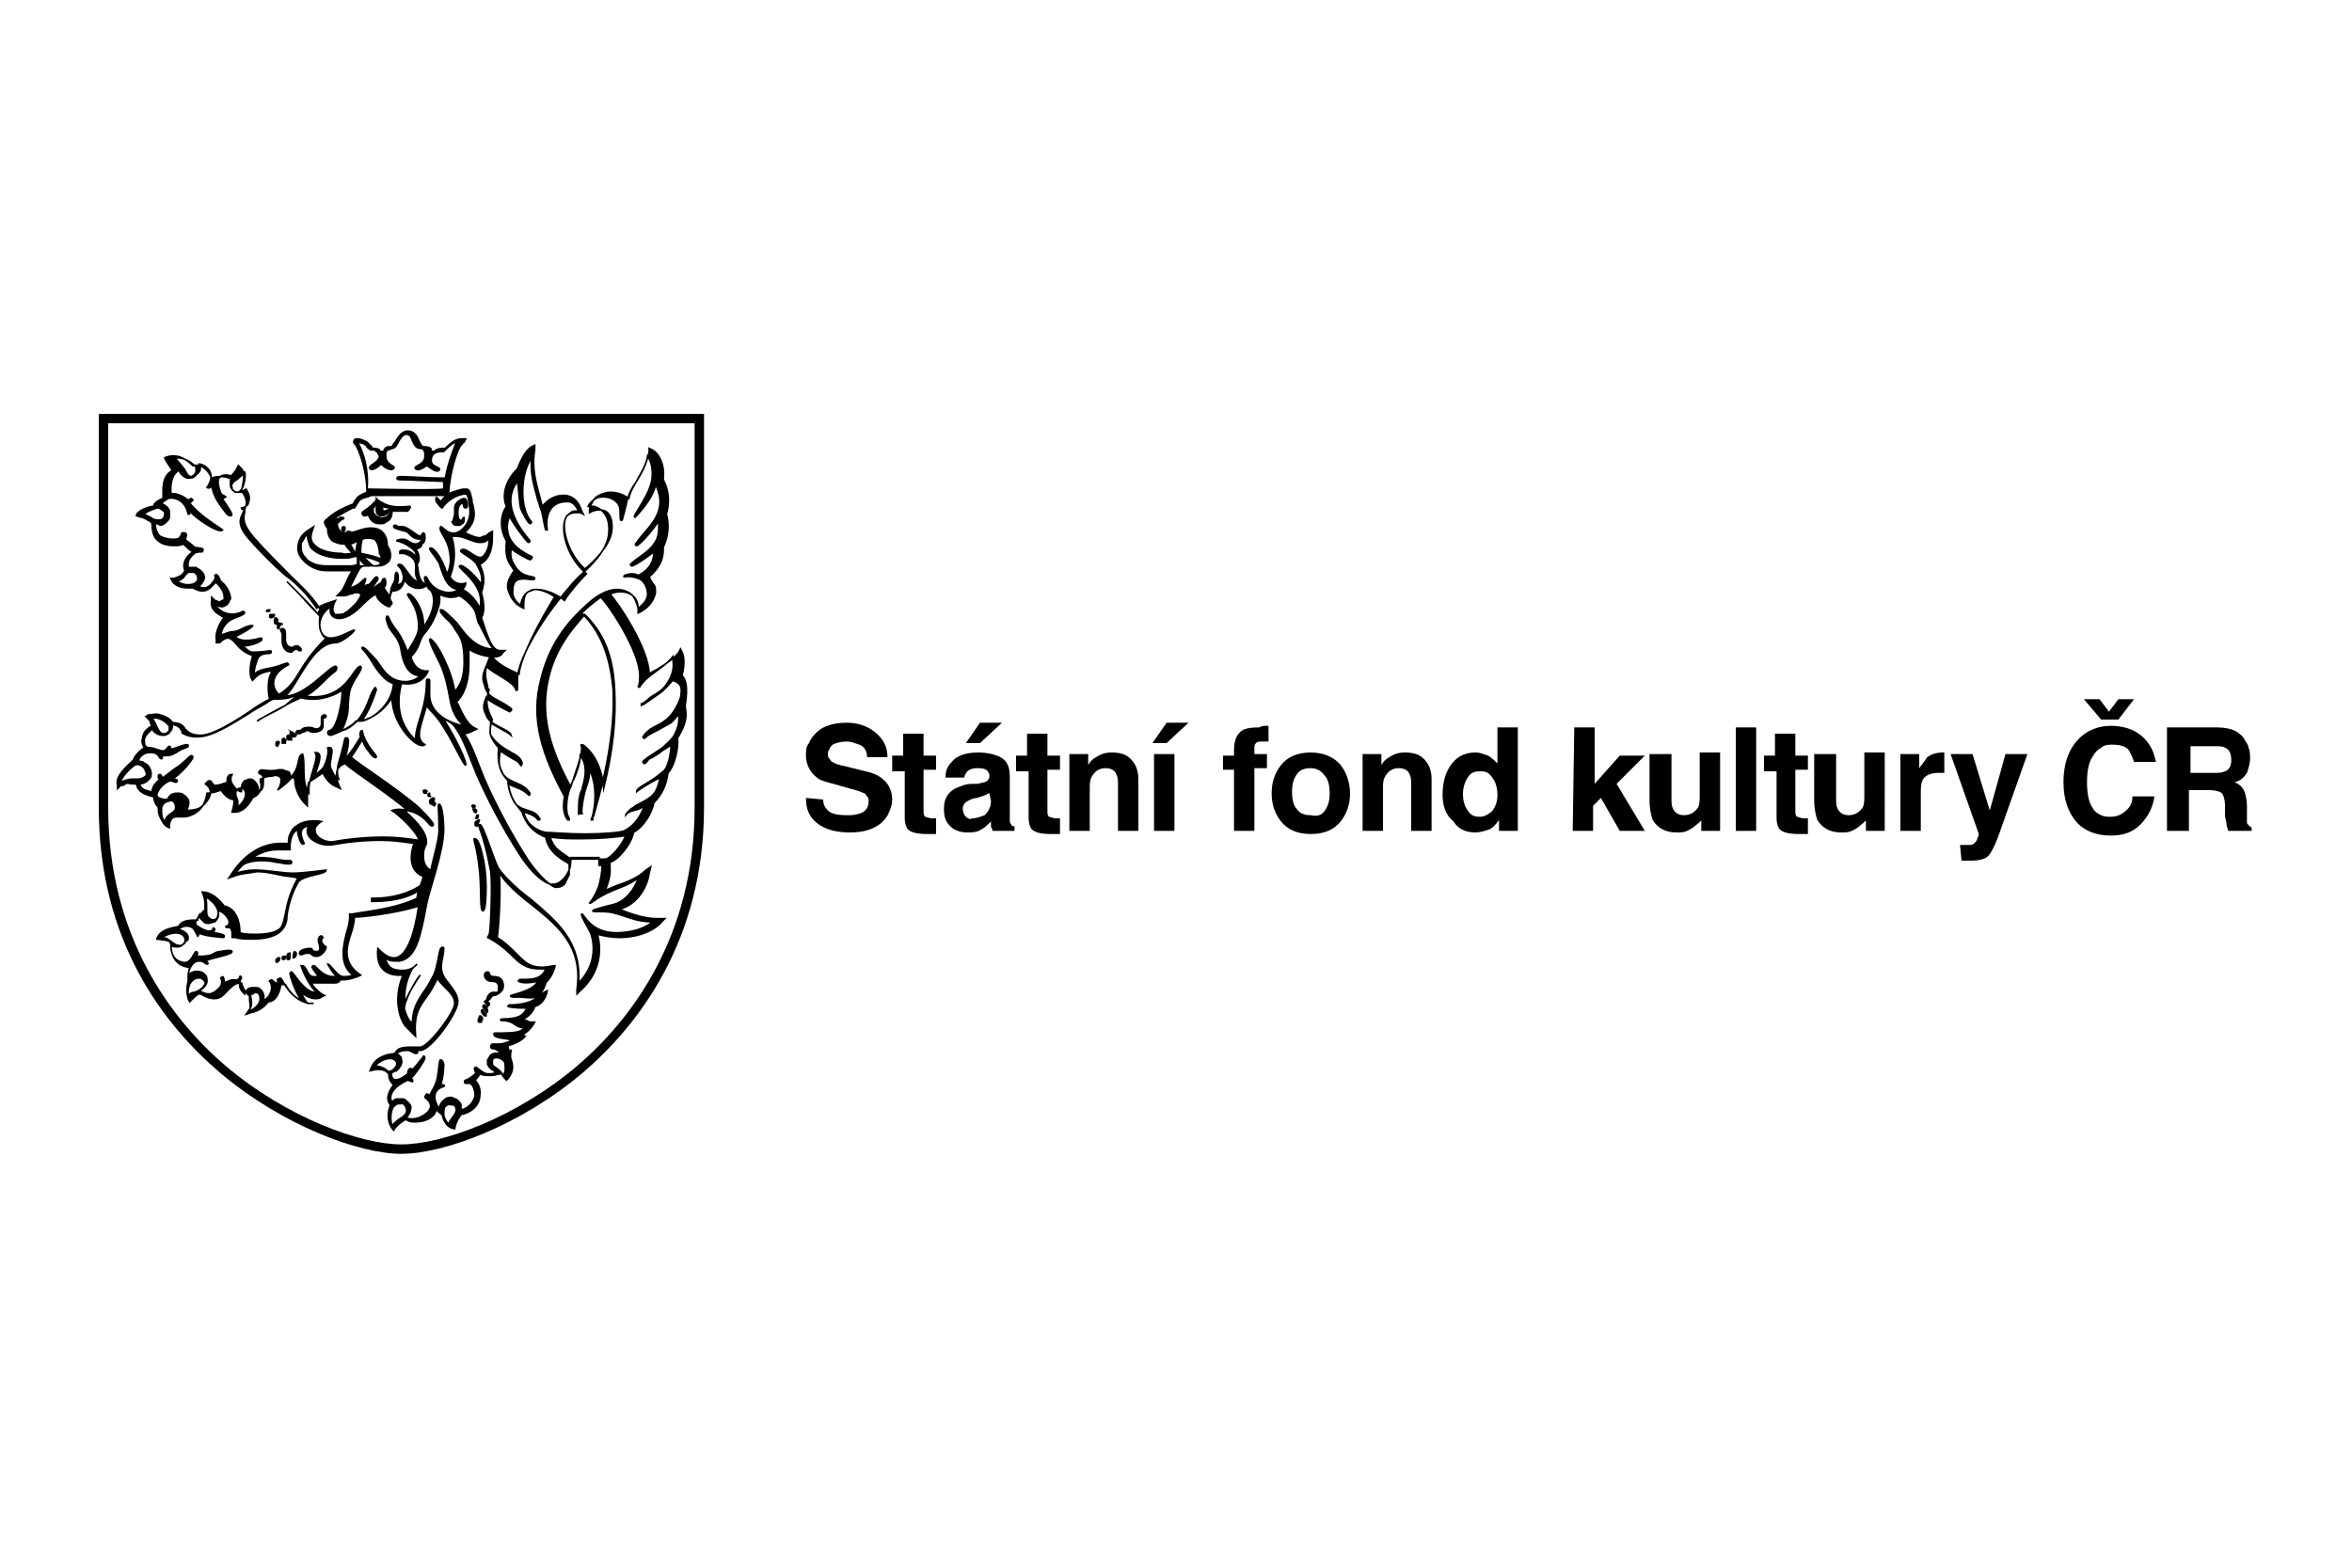 <?xml version="1.0" encoding="utf-8"?>
<!-- Generator: Adobe Illustrator 25.4.1, SVG Export Plug-In . SVG Version: 6.00 Build 0)  -->
<svg version="1.1" id="Layer_1" xmlns="http://www.w3.org/2000/svg" xmlns:xlink="http://www.w3.org/1999/xlink" x="0px" y="0px"
	 width="150px" height="100px" viewBox="0 0 150 100" style="enable-background:new 0 0 150 100;" xml:space="preserve">
<style type="text/css">
	.st0{stroke:#000000;stroke-width:0.1;stroke-miterlimit:10;}
</style>
<g>
	<path class="st0" d="M18.8,60.7c0,0-0.1,0-0.1,0.4c0,0,0,0,0,0c0,0,0,0,0,0c0,0,0,0,0,0c0,0,0,0,0,0c0,0,0.2,0,0.2-0.3v0
		C18.8,60.7,18.8,60.7,18.8,60.7z"/>
	<path class="st0" d="M18.5,60.8c-0.1,0-0.2,0-0.2,0.3c0,0.1,0,0.1,0.1,0.1C18.5,61.3,18.5,60.9,18.5,60.8L18.5,60.8
		C18.5,60.8,18.5,60.8,18.5,60.8z"/>
	<path class="st0" d="M18.2,61C18.2,61,18.2,61,18.2,61C18.2,61,18.1,61,18.2,61c-0.1,0-0.2,0-0.2,0.1c0,0.1,0,0.1,0.1,0.1
		S18.2,61.1,18.2,61C18.2,61,18.2,61,18.2,61C18.2,61,18.2,61,18.2,61z"/>
	<path class="st0" d="M20.5,60L20.5,60C20.5,60,20.5,60,20.5,60c0-0.1,0.1-0.2,0.1-0.2c0,0-0.1-0.1-0.1-0.1c-0.1,0-0.2,0.1-0.2,0.3
		c0,0.1,0.1,0.3,0.1,0.5c0,0.2-0.2,0.2-0.2,0.2c-0.4,0-0.2-0.2-0.4-0.2c-0.3,0-0.7,0.1-0.7,0.3c0,0.1,0.1,0.1,0.1,0.1
		c0.1,0,0.2-0.1,0.4-0.1c0.4,0,0.2,0.2,0.6,0.2c0.3,0,0.6-0.4,0.6-0.6C20.6,60.3,20.5,60.1,20.5,60C20.5,60,20.5,60,20.5,60z"/>
	<path class="st0" d="M18.5,47c-0.1,0,0-0.1-0.1-0.1c-0.1,0-0.1,0.1-0.1,0.2s0.1,0.1,0.3,0.1c0,0,0,0,0,0c0,0,0,0,0,0s0,0,0,0
		c0,0,0,0,0,0C18.6,47,18.5,47,18.5,47z"/>
	<path class="st0" d="M18.6,46.7C18.6,46.7,18.6,46.7,18.6,46.7C18.6,46.7,18.6,46.7,18.6,46.7c-0.1,0-0.1,0-0.1,0.1
		c0,0,0,0.2,0.2,0.2c0.2,0,0.2-0.1,0.2-0.2C18.9,46.8,18.8,46.8,18.6,46.7C18.7,46.8,18.6,46.8,18.6,46.7z"/>
	<path class="st0" d="M20.8,45.7c0-0.1-0.1-0.1-0.1-0.1s-0.2,0-0.2,0.2c0,0.2,0,0.3,0,0.4c0,0.1-0.1,0.3-0.3,0.3
		c-0.2,0-0.2-0.1-0.5-0.1c-0.5,0-0.4,0.2-0.6,0.2c-0.1,0-0.2,0-0.2,0.1c0,0,0.1,0.1,0.1,0.1c0.3,0,0.2-0.1,0.3-0.1
		c0.2,0,0.1-0.1,0.3-0.1s0.1,0.1,0.4,0.1c0.3,0,0.6-0.1,0.6-0.4c0-0.3,0-0.4,0-0.5h0C20.8,45.8,20.8,45.7,20.8,45.7z"/>
	<path class="st0" d="M17.7,47.3c-0.1,0-0.1,0.1-0.1,0.2c0,0,0,0.1,0.1,0.1c0,0,0,0,0,0s0,0,0,0c0,0,0,0,0,0s0,0,0,0h0
		C17.8,47.4,17.9,47.3,17.7,47.3z"/>
	<path class="st0" d="M18.2,47.2C18.1,47.2,18.1,47.2,18.2,47.2c-0.1-0.1,0-0.1-0.1-0.1c0,0-0.1,0-0.1,0.1c0,0,0,0.1,0,0.1
		c0,0,0,0.1,0,0.1c0,0,0.1,0,0.1,0c0,0,0.1,0,0.1,0C18.2,47.3,18.2,47.3,18.2,47.2C18.2,47.2,18.2,47.2,18.2,47.2z"/>
	<path class="st0" d="M17.8,61.1c0,0-0.2,0-0.2,0.2c0,0,0,0.1,0.1,0.1C17.7,61.4,17.9,61.2,17.8,61.1C17.9,61.1,17.8,61.1,17.8,61.1
		z"/>
	<path class="st0" d="M24.3,32.9c0.3,0,0.5-0.2,0.5-0.3l0,0c0,0,0-0.1,0-0.1c0,0-0.2,0.1-0.3,0.1c0,0-0.1,0-0.1-0.1
		c0-0.1,0-0.1,0-0.2c0,0,0,0,0-0.1c0,0,0,0,0-0.1c0,0,0,0-0.1,0c0,0,0,0-0.1,0c-0.1,0-0.2,0.2-0.2,0.3C24,32.6,24,32.9,24.3,32.9z"
		/>
	<path class="st0" d="M18.9,41.4c0.1,0,0.1,0.1,0.2,0.1c0,0,0,0,0.1,0c0,0,0,0,0,0c0,0,0,0,0,0c0,0,0,0,0-0.1v0c0,0-0.1-0.2-0.3-0.2
		s-0.1,0.1-0.3,0.1c-0.2,0-0.4-0.2-0.4-0.5c0-0.1,0-0.2,0-0.3c0-0.2,0-0.4-0.2-0.4c0,0-0.1,0-0.1,0.1c0,0.1,0.1,0.1,0.1,0.3
		c0,0.2,0,0.2,0,0.4c0,0.2,0.1,0.7,0.6,0.7C18.7,41.5,18.8,41.4,18.9,41.4z"/>
	<path class="st0" d="M21.9,33.6c-0.1,0-0.1,0.2-0.1,0.2c0,0,0,0.1,0.1,0.1c0.1,0,0.1-0.1,0.1-0.2C22,33.6,22,33.6,21.9,33.6z"/>
	<path class="st0" d="M21.7,34L21.7,34c-0.1,0-0.1,0.1-0.1,0.2c0,0,0,0.1,0.1,0.1c0.1,0,0.2-0.1,0.2-0.2C21.9,34,21.7,34,21.7,34z"
		/>
	<path class="st0" d="M28.9,33.4c0.1,0.1,0.1,0.1,0.2,0.1c0.1,0,0.1,0,0.2,0c0.1,0,0.1-0.1,0.2-0.1c0,0,0.1-0.1,0.1-0.2
		c0-0.1,0-0.1,0-0.2c0,0,0,0,0,0c0,0,0,0,0,0c-0.1,0-0.1,0.2-0.2,0.2c-0.1,0-0.2-0.1-0.2-0.5c0-0.5,0.2-0.6,0.3-0.6
		c0.1,0,0,0.3,0.2,0.3c0.1,0,0.1-0.1,0.1-0.1l0,0c0-0.1,0-0.5-0.2-0.5c-0.1,0-0.6,0.2-0.6,0.6c0,0.1,0,0.2,0,0.4
		c0,0.1-0.1,0.3-0.1,0.5C28.8,33.2,28.8,33.3,28.9,33.4z"/>
	<path class="st0" d="M22.1,34c0,0.1,0.1,0.1,0.2,0.1c0.1,0,0.1-0.1,0.1-0.1c0-0.1-0.1-0.1-0.2-0.1C22.1,33.9,22.1,34,22.1,34z"/>
	<path class="st0" d="M17.7,39.5c0,0-0.1-0.1-0.1-0.1s-0.1,0-0.1,0.2c0,0.1,0,0.2,0.1,0.2c0,0,0.1,0,0.1,0c0,0,0-0.1,0-0.1
		C17.7,39.5,17.7,39.5,17.7,39.5L17.7,39.5z"/>
	<path class="st0" d="M18,39.8C18,39.7,18,39.7,18,39.8c-0.2-0.1-0.3-0.1-0.3,0.2c0,0.1,0,0.1,0.1,0.1c0,0,0,0,0,0c0,0,0,0,0,0
		c0,0,0,0,0,0c0,0,0,0,0,0c0,0,0,0,0-0.1C17.9,39.8,18,39.8,18,39.8z"/>
	<path class="st0" d="M26.1,32.3C26.1,32.2,26.1,32.2,26.1,32.3c-1,0.1-1.4,0-2-0.4L24,31.8L24,31.9c-0.3,0.4-0.8,0.7-0.8,0.7
		c0,0,0,0-0.1,0.1c0,0,0,0.1,0,0.1c0,0,0,0,0.1,0.1c0,0,0.1,0,0.1,0c0.1,0,0.2-0.1,0.2-0.1c0,0.1,0.1,0.3,0.2,0.4
		c0.2,0.2,0.4,0.2,0.6,0.2c0.1,0,0.2,0,0.3-0.1c0.2-0.1,0.4-0.2,0.4-0.7c0.3,0,0.6,0,1,0c0,0,0,0,0,0s0,0,0,0c0,0,0,0,0,0
		C26.2,32.4,26.2,32.3,26.1,32.3L26.1,32.3C26.2,32.3,26.1,32.3,26.1,32.3z M24.6,33c-0.1,0-0.3,0.1-0.4,0c-0.1,0-0.3-0.1-0.3-0.2
		c-0.1,0-0.1-0.1-0.1-0.2c0-0.1,0-0.1,0-0.2c0.1-0.1,0.2-0.2,0.3-0.3c0.2,0.2,0.5,0.3,0.8,0.3C24.9,32.7,24.8,32.9,24.6,33z"/>
	<path class="st0" d="M17.2,38.9C17.2,38.9,17.2,38.9,17.2,38.9c-0.1,0-0.2,0-0.2,0.1c0,0,0,0,0.1,0S17.2,39,17.2,38.9L17.2,38.9z"
		/>
	<path class="st0" d="M17.3,39.2c-0.1,0-0.1,0-0.1,0.1c0,0.1,0,0.1,0.1,0.1c0,0,0.2,0,0.2-0.2C17.4,39.2,17.3,39.2,17.3,39.2z"/>
	<path class="st0" d="M30.9,62.2c0,0,0,0.4,0.5,0.4c0.1,0,0.2,0,0.3,0.1c0.1,0.1,0.1,0.2,0.1,0.3c0,0.4-0.1,0.3-0.3,0.3
		c-0.4,0-0.5,0.5-0.4,0.5c0.2,0,0.2-0.3,0.4-0.3c0.1,0,0.3-0.1,0.4-0.2c0.1-0.1,0.2-0.2,0.2-0.4c0-0.4-0.2-0.6-0.6-0.6
		c-0.4,0-0.2-0.3-0.4-0.3C30.9,62,30.9,62.2,30.9,62.2z"/>
	<path class="st0" d="M30.6,64.8c0,0-0.1,0.2-0.1,0.3c0,0.1,0,0.1,0.1,0.1c0,0,0.1,0,0.1,0c0,0,0,0,0-0.1
		C30.8,65.1,30.8,64.8,30.6,64.8z"/>
	<path class="st0" d="M30.4,52.2c0.1,0,0.1-0.1,0.1-0.1c0,0,0-0.1,0-0.1c0,0,0,0,0,0c0,0,0,0,0,0c0,0,0,0,0,0c0,0,0,0,0,0
		c0,0-0.1,0-0.1,0c0,0,0,0.1,0,0.1c0,0,0,0,0,0C30.3,52.2,30.3,52.2,30.4,52.2z"/>
	<path class="st0" d="M30.4,51.7C30.4,51.7,30.4,51.7,30.4,51.7c-0.1-0.1-0.1-0.1-0.1-0.1c0,0,0,0-0.1,0s0,0,0,0.1
		c0,0,0,0.1,0.1,0.1C30.3,51.9,30.4,51.8,30.4,51.7z"/>
	<path class="st0" d="M30.3,53.5c-0.2,0,0.1,0.2,0.3,2.2c0.1,1.3,0,2.4,0.2,2.4c0.1,0,0.2-0.3,0.2-1.6C31,55.2,30.6,53.5,30.3,53.5z
		"/>
	<path class="st0" d="M27.1,50.4c-0.1,0-0.1,0-0.1,0.1c0,0,0,0.1,0.1,0.1c0,0,0.1,0,0.1,0c0,0,0-0.1,0-0.1
		C27.3,50.5,27.2,50.4,27.1,50.4z"/>
	<path class="st0" d="M31,63.8c0,0-0.1,0.1-0.1,0.1c0,0,0.1,0.1,0.1,0.1v0c0.1,0.1,0.1,0.2,0.1,0.2c0,0,0.1-0.1,0.1-0.1
		C31.3,64,31,63.8,31,63.8z"/>
	<path class="st0" d="M30.8,64.4c-0.1,0-0.1,0.1-0.1,0.1c0,0.1,0.2,0.3,0.2,0.3c0,0,0.1,0,0.1,0c0,0,0,0,0-0.1
		C30.9,64.7,30.8,64.4,30.8,64.4z"/>
	<path class="st0" d="M30.9,64.1C30.8,64.1,30.8,64.1,30.9,64.1c-0.1,0-0.1,0.1-0.1,0.1c0,0.1,0.1,0.1,0.1,0.2
		c0.1,0.1,0.1,0.2,0.1,0.2c0.1,0,0.1-0.1,0.1-0.1C31.1,64.4,31,64.1,30.9,64.1z"/>
	<path class="st0" d="M27.7,51c0-0.1,0-0.1-0.1-0.1c0,0-0.2,0.1-0.2,0.2c0,0,0,0.2,0.1,0.2c0,0,0.1,0,0.1-0.1
		C27.7,51.1,27.7,51,27.7,51z"/>
	<path class="st0" d="M30.5,52.3C30.5,52.3,30.5,52.3,30.5,52.3C30.5,52.3,30.5,52.3,30.5,52.3c-0.1,0.1-0.2,0.1-0.2,0.2
		c0,0,0,0.1,0,0.1c0,0,0,0.1,0.1,0.1s0.1-0.1,0.1-0.2C30.6,52.3,30.6,52.3,30.5,52.3z"/>
	<path class="st0" d="M30.3,51.4C30.3,51.4,30.3,51.4,30.3,51.4c-0.1-0.1-0.2,0-0.2,0c0,0,0,0.1,0.1,0.1S30.3,51.5,30.3,51.4z"/>
	<path class="st0" d="M27.7,51.2C27.7,51.2,27.7,51.2,27.7,51.2c-0.1,0-0.1,0.1-0.1,0.1c0,0,0,0.1,0.1,0.1c0,0,0,0,0,0s0,0,0,0
		c0,0,0,0,0,0c0,0,0,0,0,0C27.8,51.3,27.8,51.2,27.7,51.2z"/>
	<path class="st0" d="M27.4,50.6c0,0-0.1,0-0.1,0.1s0,0.1,0.1,0.1c0,0,0.1,0,0.1,0C27.4,50.8,27.4,50.8,27.4,50.6
		C27.4,50.6,27.4,50.6,27.4,50.6z"/>
	<path class="st0" d="M43.5,43.1L43.5,43.1c0.1-0.4,0.2-1.1,0-1.5l-0.1-0.2l-0.1,0.2c-0.3,0.4-0.9,0.8-1.4,1.1
		c-0.2,0.1-0.4,0.2-0.5,0.3c0-1.6-2-4.6-2.5-5.1c0.4-0.2,1-0.2,1.3,0c0.4,0.2,0.5,0.6,0.5,1l0,0.2l0.2-0.1c0.5-0.3,0.8-0.7,0.9-1.2
		c0-0.2,0-0.4-0.1-0.5s-0.2-0.3-0.3-0.5c0.9-0.8,0.9-1.4,0.9-1.9v0c0.3-0.6,0.4-1.4,0.2-2.1c0.3-1.1,0-1.8-0.2-2.2l0-0.1
		c0.1-0.9-0.3-1.6-0.7-1.8l-0.2-0.1l0,0.2c-0.1,0.6-0.4,1.2-0.7,1.7c-0.2,0.4-0.5,0.8-0.6,1.3c-0.4-0.3-0.8-0.4-1.2-0.4
		c-0.2,0-0.5,0.1-0.7,0.2c-0.2,0.1-0.3,0.2-0.4,0.4c-0.1,0.2-0.2,0.3-0.2,0.5l0,0.2l0.2-0.1c0.3-0.1,0.6-0.1,0.8,0
		c0.4,0.2,0.5,0.8,0.4,1.4c-0.2,0.9-1.1,1.8-1.7,2.3c-1.2-1.1-1.5-2.8-1.2-3.3c0.1-0.2,0.4-0.3,0.6-0.3c0.1,0,0.2,0,0.3,0l0.2,0.1
		l-0.1-0.2c-0.2-0.6-0.5-0.9-1-1c-0.1,0-0.1,0-0.2,0c-0.6,0-1.1,0.4-1.3,0.7c-0.1-0.2-0.1-0.4-0.2-0.7c-0.2-0.8-0.5-1.7-0.3-2.9
		l0-0.3l-0.2,0.1c-0.5,0.3-0.8,1.2-0.9,1.4c-1,1-0.9,2-0.7,2.4c-0.6,0.9-0.2,1.9,0,2.2c-0.1,1,0.1,1.3,0.3,1.6
		c0.1,0.1,0.1,0.2,0.2,0.3c-0.3,0.4-0.5,0.8-0.4,1.2c0.1,0.4,0.4,0.9,0.8,1.1l0.2,0.1v-0.2c0-0.5,0.1-0.8,0.4-0.9
		c0.1,0,0.2-0.1,0.3-0.1c0.6,0,1.2,0.4,1.3,0.5l0,0l-0.1,0.1C34.2,40,33.2,42,33.1,43c-0.9-0.4-1.4-0.7-1.7-1.1l-0.1-0.1L31.2,42
		c-0.4,0.9-0.2,1.3-0.1,1.8c0,0.1,0,0.1,0.1,0.2c-0.3,0.8-0.1,1.3,0.2,1.9c-0.3,0.9-0.1,1.2,0.4,1.8c-0.1,1,0.1,1.6,0.6,2.1
		c0.1,1,0.4,1.4,0.9,2c0.2,0.7,0.7,1.3,1.5,1.6c0.2,1,1,1.4,1.5,1.7c0,0.2,0,0.4,0,0.7c-0.1,0.2-0.2,0.4-0.3,0.6
		c-0.2,0.2-0.4,0.2-0.6,0.2c-0.3-0.1-1-0.7-1.7-1.7c-1.1-1.7-2.1-3.6-2.8-5.2c-0.5-1.2-0.8-2.2-1.3-2.9l0,0c0.2,0,0.4-0.1,0.6-0.2
		l0.2-0.1l-0.2-0.1c-0.5-0.3-0.8-1.1-1-1.5l-0.1-0.1c0.9-0.9,0.8-2.3,0.8-3.1c0-0.1,0-0.2,0-0.3c0.4,0.3,1.1,0.5,1.6,0.5
		c0.1,0,0.3,0,0.4-0.1c0,0,0.1,0,0.1-0.1l0.2-0.2l-0.3,0c-0.5,0-0.7-0.7-0.9-1.2c-0.1-0.3-0.2-0.6-0.3-0.9c0.2-0.3,0.2-0.9,0-1.6
		c0.3-0.9,0.1-1.3-0.1-1.8c0.8-0.4,0.8-1.4,0.8-1.8l0-0.3L31.2,34c-0.1,0.1-0.2,0.2-0.3,0.2c-0.1,0-0.2,0.1-0.3,0.1
		c-0.3,0-0.7-0.2-0.9-0.3l-0.1,0c0.8-0.7,0.7-1.3,0.5-2l0-0.1c-0.1-0.4-0.1-0.6-0.3-0.7c-0.1,0-0.1,0-0.2,0c-0.2,0-0.8,0.2-1,0.3
		c0.1-1.5,0.6-2.9,0.8-3.1l0.1-0.1c0,0,0-0.1,0.1-0.1l0.1-0.2l-0.2,0c0,0-0.1,0-0.1,0c-0.4,0-0.8,0.4-1,0.6l0,0
		c-0.5,0-0.6,0.1-0.7,0.2c0,0,0,0,0,0c0,0,0,0-0.1,0c-0.1,0-0.1,0-0.1-0.1c0-0.1-0.1-0.2-0.5-0.2c-0.1,0-0.2-0.2-0.3-0.4
		c-0.1-0.3-0.3-0.6-0.7-0.6s-0.6,0.4-0.8,0.7c-0.1,0.1-0.2,0.3-0.2,0.3c-0.3,0-0.4,0-0.5,0.2c0,0.1,0,0.1-0.2,0.1
		c-0.1,0-0.1,0-0.1-0.1l0,0l0,0c0,0-0.1-0.1-0.4-0.1c0,0-0.1,0-0.1-0.1c-0.1-0.1-0.2-0.2-0.3-0.3c-0.2-0.1-0.4-0.2-0.6-0.2
		c0,0-0.1,0-0.1,0c0,0-0.1,0-0.1,0.1c-0.1,0.1,0,0.2,0.1,0.3c0.5,0.9,0.7,2.3,0.7,2.8v0c0,0.1,0,0.1,0,0.2c-0.5,0.2-0.6,0.3-0.8,0.6
		c0,0.1-0.1,0.2-0.2,0.2c-0.5,0.2-0.9,0.4-1.3,0.7l0,0c-0.2,0.2-0.4,0.3-0.4,0.4c0,0.1,0.1,0.3,0.2,0.4c0,0.4,0.1,0.6,0.3,0.8
		c0.2,0.1,0.4,0.2,0.7,0.2c0,0,0.1,0,0.1,0H22l0,0c0.1,0.2,0.3,0.4,0.5,0.6c-0.2,0-0.5,0.1-0.7,0c-0.5,0-1.4-0.1-1.8-0.6
		c-0.2-0.2-0.2-0.5-0.1-0.8l0.1-0.3l-0.3,0.2c-0.5,0.3-0.7,0.7-0.7,1.2c0,0.3,0.2,0.6,0.4,0.8c0.2,0.2,0.5,0.4,0.8,0.5
		c0.3,0.1,0.6,0.1,0.9,0.1c0.3,0,0.6,0,0.8,0l0.2,0c0.2,0,0.3,0,0.3,0s0.1,0,0.1,0c-0.2,0.2-0.3,0.5-0.4,0.7
		c-0.1,0.2-0.2,0.5-0.4,0.7L21.5,38l0.2,0c0,0,0.1,0,0.1,0c0.2,0,0.3,0,0.5-0.1c0.1,0,0.3-0.1,0.4-0.1c0.6,0,0.2,0.4,0,0.7
		c-0.3,0.3-0.5,0.5-0.7,0.6c-0.1,0.1-0.3,0.1-0.5,0.1c0,0-0.1,0-0.1,0c0,0-0.1,0-0.1-0.1c-0.1-0.1-0.1-0.3,0-0.6l0.1-0.2l-0.3,0.1
		c-0.3,0.1-0.6,0.2-0.9,0.4c-0.6-0.9-1.3-1.6-2-2.1c-0.8-0.7-1.6-1.5-2.3-2.3c-0.8-0.9-0.6-1.3-0.4-1.7c0.2-0.4,0.4-0.7-0.1-1.4
		c0.2-0.8,0.2-1.3-0.1-1.5l-0.1-0.1l-0.1,0.2c-0.1,0.2-0.3,0.4-0.4,0.5l0,0c0,0-0.1,0.1-0.1,0.1c-0.2-0.1-0.4-0.1-0.5-0.1
		c-0.2,0-0.4,0-0.6,0.1c-0.3-0.7-0.8-0.9-1.2-0.8c-0.5-0.5-1.1-0.8-1.8-0.5c0,0.1,0.5,0.8,0.5,0.8c-0.7,0.4-0.6,1.2-0.6,1.8
		c-0.3,0.1-0.6,0.3-0.6,0.5c-0.3,0-1.1,0.3-1.1,0.6C9,33,9.1,33,9.3,33.1c0.1,0.1,0.3,0.1,0.4,0.3c0,0.5,0.1,0.9,0.4,1.1
		c0.2,0.2,0.6,0.3,1,0.3c0.2,0,0.4,0,0.6-0.1c0.2,0.2,0.4,0.4,0.6,0.5c-0.7,0.5-0.6,1-0.5,1.2c-0.2,0.4-0.5,0.4-0.7,0.5l-0.2,0
		l0.1,0.2c0.3,0.4,0.8,0.4,1.1,0.4c0.1,0,0.2,0,0.2,0c0.2,0.1,0.4,0.2,0.6,0.2c0.4,0,0.6-0.3,0.8-0.5c0,0,0,0,0-0.1
		c0.4,0.3,0.6,0.7,0.6,1c0,0,0,0.1,0,0.1s0,0.1-0.1,0.1c-0.1,0-0.1,0.1-0.2,0.1c-0.1,0-0.2-0.1-0.3-0.1l-0.2-0.2l0,0.2
		c-0.1,0.6,0.3,0.8,0.8,1.1c-0.2,0.2-0.6,0.9-0.5,1.4l0,0.2L14,41c0.2-0.2,0.4-0.3,0.5-0.3c0.2,0,0.3,0.1,0.5,0.3
		c0.3,0.4,0.7,0.7,1.1,0.8l0,0.1c-0.1,0.3-0.2,0.9-0.1,1.3l0.1,0.2l0.2-0.2c0.3-0.3,0.8-0.4,1.1-0.4c-0.4,0.4-0.3,1.5-0.2,1.8
		c-0.4,0.2-0.9,0.5-1.3,0.8c-1.2,0.8-2.4,1.5-3.1,1.5c-0.6,0-0.8-0.2-1-0.4c-0.1-0.2-0.3-0.4-0.8-0.4c-0.1-0.2-0.4-0.4-0.8-0.5
		c-0.2-0.1-0.5,0-0.7,0l-0.2,0.1l0.1,0.1c0.1,0.1,0.2,0.2,0.2,0.3c0,0.1,0.1,0.2,0.1,0.2c-0.2,0.1-0.3,0.2-0.4,0.3
		c-0.1,0.1-0.2,0.3-0.2,0.5c-0.1,0.2,0,0.4,0.1,0.6c-0.3,0.2-0.6,0.5-0.7,0.8c-0.9,0.8-1.1,1.2-1,1.6l0,0.2l0.2-0.2
		C7.8,50.1,7.9,50.1,8,50S8.3,50,8.4,50c0.1,0,0.1,0,0.2,0h0.1c0.1,0.6,0.7,0.7,1,0.8c0,0,0.1,0,0.1,0c0,0.2,0.1,0.5,0.3,0.7
		c0,0.2,0,0.4,0.1,0.6c0.1,0.2,0.2,0.4,0.3,0.5c0,0,0.1,0.1,0.1,0.1l0.2,0.1l0-0.2c0.1-0.5,0.3-0.5,0.6-0.5c0,0,0.2,0,0.3,0
		c0.3,0,0.5-0.1,0.7-0.2c0.5-0.3,0.7-0.7,0.8-1.3c0.3,0,0.6-0.1,0.9-0.2c0.2,0.3,0.5,0.6,0.8,0.6c0.1,0.1-0.1,0.8-0.1,0.8l0.2,0
		c0.5,0,0.9-0.5,1.1-0.9c0.6-0.3,0.6-0.7,0.5-1.1c0,0,0-0.1,0-0.1c0.2-0.1,0.5-0.2,0.8-0.2c0.2-0.1,0.4,0,0.5,0.1
		c0.1,0.3-0.1,0.7-0.2,0.8c0.7-0.5,0.9-0.8,0.9-0.8s0.2,0,0.2,0.1c0,0.7,0.4,1.3,0.6,1.5l0.2,0.2l0-0.3c0-0.4,0-1,0.1-1.2
		c0.3-0.2,0.6-0.4,0.9-0.6c0.2,0.5,0.6,0.8,0.9,0.9l0.2,0.1c-0.6-1.3,0.1-1.5,0.3-1.6c0.4,0.4,3,2.1,4,3c-0.4-0.1-0.7-0.1-1,0
		c0.6,0.4,1.7,1.5,1.7,1.9c-0.7-0.1-1.4-0.2-2.2-0.2c-1.1,0-2.2,0.1-3.3,0.3c0,0-0.1,0-0.1,0c-0.4,0-1-0.3-1-0.7
		c-0.1-0.3,0.4-0.6,0.4-0.6s-1-0.2-1.6,0.3c-0.2,0.1-0.3,0.3-0.4,0.5c-0.1,0.2-0.1,0.4-0.1,0.6c-0.2,0-0.3,0-0.5,0
		c-1.2,0-2.3,0.7-3.1,1.9l-0.2,0.3l0.3-0.1c0.5-0.2,1-0.2,1.5-0.3c0.5,0,0.9,0.1,1.4,0.2c0.4,0.1,0.8,0.1,1.2,0.2
		c-0.6,1.1-0.7,1.8-0.8,2.3c-0.1,0.4-0.1,0.6-0.3,0.9c-0.3,0.3-0.9,0.4-1.6,0.4c-0.3,0-0.7,0-1-0.1c0-1.4-0.8-1.7-1-1.7
		c-0.3-0.4-0.8-0.9-1.4-0.9c0.3,0.7,0.1,1,0.2,1.1c-0.2,0.2-0.5,0.5-0.5,0.7c-0.1,0-1-0.1-1.2,0.4c-0.5,0.1-1.2,0.2-1.4,0.8
		c0.8,0.1,0.8,0.1,0.9,0.3c0,1.4,1,1.5,1.2,1.5c-0.1,0.3-0.1,0.7-0.1,0.9c-0.1,0.4-0.1,0.7,0,1.1l0.1,0.2l0.2-0.2
		c0.1-0.1,0.3-0.3,0.4-0.3c0,0,0,0,0.1,0c0.3,0.2,0.6,0.3,0.9,0.3c0.4,0,0.6-0.3,0.8-0.5c0.2-0.2,0.5-0.5,0.8-0.5c0,0,0.1,0,0.1,0
		c0.1,0.4,0.4,0.8,0.6,0.9c0.1,0.5,0,0.7-0.1,0.8l0,0l-0.2,0.3l0.3-0.1c0.5-0.1,0.9-0.4,1.1-0.7c0.6,0,0.8-0.9,0.8-1.1
		c0.1,0,0.2,0,0.3,0c0.4,0.7,0.9,1.1,1.5,1.2l0.3,0L19.6,64c-0.3-0.4-0.4-0.7-0.4-0.7l0.1,0.1c0.2,0.1,0.5,0.3,0.8,0.3
		c0.1,0,0.3,0,0.4-0.1l0.2-0.1l-0.2-0.1c-0.5-0.4-0.6-0.6-0.6-0.7l0.5,0c0.4,0,0.6,0,0.8,0c0.3,0,0.4,0,0.5-0.2c0.1,0,0.1,0,0.2,0
		c0.3,0,0.6-0.1,0.9-0.2c0,0,0.2-0.1,0.2-0.1c-1.2-0.8-0.9-1.8-0.6-2.7c0.1-0.3,0.2-0.7,0.2-1c0.4,0,2.5-0.2,4.1-0.7
		c-0.3,2-0.8,3.2-1.5,3.3c0,0-0.1,0-0.1,0c-0.4,0-0.8-0.4-1-0.6c-0.2,1.9,1.4,1.7,1.6,1.7c-0.7,1.7-0.1,3,0.2,3.3
		c0.2,0.2,0.4,0.4,0.6,0.6c-0.1-1.4,0.2-1.8,0.7-2.5c0.3-0.4,0.5-0.8,0.7-1.2c0.1,0.2,0.3,0.4,0.5,0.6c0.3,0.3,0.6,0.6,0.6,1
		c0,0.6-1.7,2.8-2.2,2.8c0,0-0.1,0-0.2,0c-0.2,0-0.4,0-0.5,0c-0.5,0-0.8,0.1-0.9,0.4c-1,0.1-1.4,0.5-1.6,1.1c0.8-0.2,1,0,1.2,0.2
		c0,0.2,0,0.4,0.3,0.7c-0.5,0.7-0.4,1-0.2,1.3c-0.4,1,0.2,1.6,0.2,1.6s0.2-0.4,0.8-0.7c0.2,0.2,0.6,0.2,1.1,0.1
		c0.4-0.1,0.8-0.4,0.8-0.7c0.1,0,0.1,0.1,0.4,0.3c0.2,0.9,0.8,0.9,0.8,0.9s0-0.2,0.2-0.6c0.1-0.1,0.1-0.2,0.2-0.3
		c0.9-0.2,1.2-0.8,1.2-1.2c0.1-0.5-0.2-0.9-0.3-1c0.1-0.1,0.2-0.2,0.3-0.4c0.2,0.1,0.4,0.1,0.7,0.1c0.3,0,0.5-0.1,0.6-0.1
		c0,0,0.1,0,0.1,0c0.1,0.2,0.2,0.3,0.3,0.4l0.1-0.1c0.4-0.5,0.3-0.9,0.2-1.2c-0.1-0.2,0-0.6,0-0.6l-0.1,0c0,0-0.1,0-0.1-0.3
		c0.8-0.2,1.1-0.6,1.1-0.6s-0.2-0.1-0.2-0.1c0.5-0.2,0.8-0.8,0.8-0.8l-0.2,0c-0.1,0-0.2,0-0.3-0.1c-0.1,0-0.1,0-0.2-0.1
		c0.2-0.1,0.6-0.4,0.7-0.8c0.7-0.2,0.8-1,0.8-1l-0.2,0.1c-0.1,0.1-0.3,0.1-0.3,0.1c0,0,0,0,0,0c0,0,0,0,0,0c0.2-0.1,0.4-0.6,0.4-0.7
		c0.5-0.5,0.6-1.1,0.6-1.1c-0.2,0-0.5,0.1-0.8,0.1c-0.8,0-1.1-0.3-1.6-0.8c-0.4-0.4-0.8-0.8-1.3-1.1c0.1-0.3,0.3-3.6,0.1-4.2
		c0.4,0.7,1.3,1.5,2.1,2.1c1.6,1.3,3.3,2.6,2.9,5.4l0,0.3l0.2-0.2c1.8-1.6,1.1-3.6,1.1-3.6c0.4,0.1,0.9,0.2,1.4,0.2
		c1.3,0,2.3-0.5,2.7-1l0.2-0.2l-0.3,0c-0.1,0-0.1,0-0.2,0c-0.9,0-1.9-0.4-2.4-0.6l0,0c1.2-0.3,1.8-1.5,1.9-2.3l0.1-0.4l-0.3,0.2
		c-0.5,0.5-1.3,0.8-1.9,1c-0.2,0.1-0.5,0.2-0.7,0.3c0.4-1,0.3-1.3,0.3-1.7v-0.1c0.5-0.1,1.4-1.2,1.5-1.9c0.7-0.4,1.2-1.3,1.3-1.9
		c0.5-0.5,0.8-1.1,0.9-1.9c0.5-0.5,0.7-1.9,0.6-2.2c0.6-1,0.6-1.4,0.5-2l0-0.1C43.9,43.7,43.7,43.3,43.5,43.1z M34.2,37.6
		c-0.1,0-0.3,0-0.4,0.1c-0.3,0.1-0.5,0.4-0.6,0.9c-0.3-0.2-0.5-0.5-0.5-0.8c0-0.2,0-0.7,0.3-0.8c0.4-0.2,1.1,0.1,1.1-0.1
		c0-0.2-0.7,0-1.2-0.7c-0.2-0.3-0.4-0.6-0.3-1.2c0.2,0.2,1.1,0.7,1.2,0.7c0.1,0,0.2-0.2,0.1-0.2c-0.6-0.3-2-1-1.4-2.6
		c0,0.2,1.1,1.7,1.2,1.7c0.1,0,0.1-0.1,0.1-0.1c-0.3-0.4-2-2.2-0.8-3.8c0.1,0.6,0.1,1.2,0.2,1.7c0.1,0.3,0.5,1,0.6,1
		c0.1,0,0.1-0.1,0.1-0.1c-0.8-0.9-0.7-3.1,0-4.1c-0.1,1.1,0.2,1.9,0.4,2.7c0.1,0.2,0.1,0.4,0.2,0.6c0.1,0.2,0.2,1,0.3,1.3
		c0,0,0.1,0,0.1,0c-0.2-1.5,0.7-1.8,1.2-1.8c0,0,0.1,0,0.1,0c0.3,0,0.5,0.2,0.7,0.6c0,0-0.1,0-0.1,0c-0.2,0-0.3,0-0.4,0.1
		c-0.1,0.1-0.3,0.2-0.3,0.3c-0.4,0.7,0,2.5,1.3,3.6c-0.4,0.4-1.1,1.2-1.4,1.7c0,0,0,0,0,0l0,0c0,0,0,0,0,0
		C35.5,37.9,34.8,37.6,34.2,37.6z M31.5,41.4c-1.4,0-2.1-1.4-2.4-1.7c-0.4-0.4-0.9-0.9-1-0.8c-0.1,0.1,0.2,0.4,0.4,0.6
		c0.3,0.2,0.6,0.8,0.7,0.9c0.2,0.3,0.4,0.7,0.4,1.8c0,0.7-0.1,1.4-0.6,1.9c-0.1-0.7-0.4-1.5-0.7-2.1c-0.4-0.9-0.9-1.4-0.9-1.2
		c0,0.2,0.3,0.8,0.5,1.2c0.2,0.4,0.5,0.9,0.8,2.6c0.1,0.7,0.4,1.3,0.9,1.7l0,0c-0.1,0-2.2-0.4-2.2-2c0-0.3,0-0.5,0-0.9
		c0-0.1-0.2-0.1-0.2,0c0,1.9-0.7,2.7-0.7,3.8c-0.2-0.2-1.5-1.3-0.9-3.6h0c1.4,0.2,1.7-0.8,1.7-0.8c-0.1,0-0.8,0.1-1.1-0.9
		c0.6-0.6,0.5-1,0.8-1.4c0.7-0.8,0.9-1.6,1-1.9c0.1-0.5,0-0.7,0-0.7c0.6,0.3,1,0.2,1.3,0.1c0.2,0.1,0.6,0.4,0.9,0.8
		c0.2,0.3,0.2,0.6,0.3,0.9C30.9,40.4,31.2,41.2,31.5,41.4z M30.6,34.6c0.1,0,0.3,0,0.4-0.1c0.1,0,0.1-0.1,0.2-0.1
		c0,0.4-0.1,0.8-0.4,1.1c-0.4,0.3-1.1-0.7-1.4-0.4c-0.2,0.1,0.8,0.5,1,0.9c0.2,0.4,0.4,0.7,0.3,1.3h0c-0.2-0.4-1.2-1.4-1.4-1.2
		c-0.1,0.2,1.7,1.2,1.3,2.7c-0.2-0.5-0.7-1-1.1-1.2c0.2-0.2,0.2-0.4,0.2-0.4c-0.7,0.2-1-0.4-1-0.4c0.4-1.1,0.3-1.9,0.1-2.6
		c0.3,0,0.5,0,0.8,0.1C29.9,34.4,30.3,34.6,30.6,34.6z M22.8,28.2c0.1,0,0.3,0.1,0.4,0.1c0.1,0.1,0.2,0.1,0.2,0.2
		c0.1,0.1,0.2,0.2,0.3,0.2c0.1,0,0.1,0,0.2,0c0,0,0.1,0.1,0.1,0.1c0,0,0.1,0,0.1,0.1c0,0.1,0.1,0.1,0.1,0.2c0,0.4-0.8,0.6-0.6,0.8
		c0.2,0.2,0.7-0.3,0.7-0.3s0.5,0.5,0.8,0.3c0.2-0.2-0.5-0.2-0.5-0.8c0-0.1,0-0.2,0-0.2c0-0.1,0.1-0.2,0.1-0.2c0,0,0.1,0,0.3-0.1
		c0.2,0,0.3-0.2,0.4-0.4c0.1-0.2,0.3-0.5,0.5-0.5c0.2,0,0.3,0.1,0.4,0.4c0.1,0.2,0.2,0.5,0.5,0.5c0.3,0,0.3,0.3,0.3,0.5
		c0,0.6-0.8,0.6-0.6,0.8c0.2,0.2,0.7-0.2,0.7-0.2c0.1,0,0.6,0.5,0.8,0.3c0.2-0.2-0.5-0.2-0.5-0.6c0-0.3,0.1-0.6,0.7-0.6h0.1l0.1-0.1
		c0.1-0.1,0.5-0.5,0.7-0.5c-0.1,0.3-0.5,1.2-0.7,2.3l0,0c-1.2,0-2.3-0.1-2.9-0.1c-0.2,0-0.3,0.2,0,0.2c0.6,0,2.4,0.1,2.8,0.1
		c0,0.2,0,0.3,0,0.5c-0.7,0.1-4.5,0-4.9,0C23.5,30.6,23.4,29.2,22.8,28.2z M22.3,34.7c0.2,0,0.3-0.1,0.5-0.2c0,0.2-0.1,0.5-0.1,0.7
		l-0.1,0C22.5,35,22.4,34.8,22.3,34.7z M22.4,36.1c-0.1,0-0.2,0-0.4,0l-0.2,0c-0.2,0-0.5,0-0.8,0c-0.3,0-0.6,0-0.9-0.1
		c-0.2-0.1-0.5-0.2-0.6-0.4c-0.2-0.2-0.3-0.4-0.3-0.7c0-0.2,0-0.3,0.1-0.4c0.1-0.1,0.1-0.3,0.3-0.4c0,0.3,0.1,0.5,0.2,0.8
		c0.5,0.6,1.5,0.7,2,0.7c0.3,0,0.5,0,0.8-0.1l0.2,0c0,0.2,0,0.3,0,0.5l0,0C22.6,36.1,22.4,36.1,22.4,36.1z M21.1,38.7
		c-0.1,0.3,0,0.5,0.1,0.6c0.2,0.2,0.6,0.2,1,0c0.2-0.1,0.5-0.3,0.8-0.6c0.3-0.3,0.7-0.7,1-0.8c0,0.4,0.7,0.8,0.8,0.8
		c0,0,0.1,0,0.1-0.1c0,0,0.1-0.1,0.1-0.1c0-0.2-0.3-0.2,0-0.8c0.6,0,0.7-0.4,0.8-0.7c0.6,0.9,1.5,0.4,1.4,0.3
		c-0.6-0.2-0.5-1.1-0.6-1.3c0.3-0.4,0-0.9-0.1-1c0.2,0,0.4-0.1,0.4-0.3c0.2-0.1,0.2-0.3,0.2-0.4c0-0.1,0-0.3-0.1-0.3
		s-0.1,0.2-0.2,0.2c-0.2,0-0.8-0.6-1.1-0.6c-0.1,0-0.1,0-0.2,0c-0.2,0-0.2-0.1-0.3-0.1s-0.1,0.1-0.1,0.1c0,0.1,0.4,0.2,0.8,0.3
		c0.2,0.1,0.3,0.3,0.5,0.4c0.2,0.1,0.4,0.1,0.5,0.1c0,0.1-0.2,0.3-0.4,0.3c-0.3,0-0.5-0.3-0.8-0.3c-0.4,0-0.4,0.1-0.4,0.1
		c0.4,0.1,0.8,0.3,1.1,0.6c0.2,0.2,0.1,0.4,0.2,0.5c-0.3-0.4-0.6-0.5-0.8-0.5c-0.2,0-0.3,0-0.3,0.1c0,0,0,0,0,0.1c0,0,0,0,0.1,0
		c0.3,0,0.4,0.1,0.6,0.2c0.4,0.3,0.3,0.6,0.3,1c0,0.2,0.1,0.5,0.2,0.6c-0.5,0-0.9-1.1-1.2-1.1c0,0-0.2,0-0.1,0.1
		c0.3,0.2,0.6,1.2-0.1,1.2c0.1-0.2,0.1-0.3,0.1-0.5c0-0.2-0.1-0.3-0.1-0.3s-0.1,0-0.1,0.3c0,0.5-0.3,0.4-0.3,1.2
		c0,0.1-0.4-0.4-0.4-0.5c0-0.1,0.1-0.1,0.1-0.3c0-0.1,0-0.3-0.1-0.3c-0.1,0-0.2,0.3-0.2,0.3c-0.1,0-0.6,0.4-0.6,0.4
		c0-0.2,0.4-0.5,0.4-0.7c0,0,0-0.1-0.1-0.1s-0.4,0.5-0.5,0.5c-0.2,0-0.2,0.1-0.3,0.1h0c0-0.2,0.2-0.5,0.1-0.5c-0.1,0-0.4,0.5-1,0.6
		c0.1-0.2,0.2-0.4,0.3-0.6c0.1-0.2,0.3-0.6,0.4-0.7c0.2-0.2,0.6-0.1,0.9-0.1c0.1,0,0.2,0,0.2,0c0.3,0,0.5-0.1,0.7-0.3
		c0.2-0.3,0.1-0.7-0.1-1c0-0.6-0.3-0.9-0.5-1c-0.4-0.2-0.9-0.1-1.2,0c-0.3,0.1-0.6,0.2-0.8,0.2c-0.2,0-0.4,0-0.5-0.1
		c-0.1-0.1-0.2-0.3-0.2-0.5c0.1-0.1,0.3-0.3,0.4-0.3c0.1-0.1-0.1-0.1-0.2-0.1c-0.1,0.1-0.1,0.1-0.2,0.1C21,33.4,21,33.3,21,33.3
		c0,0,0.2-0.1,0.3-0.2l0,0c0.4-0.3,0.8-0.5,1.2-0.7l0.1,0l0,0c0.1-0.1,0.1-0.2,0.2-0.3c0.1-0.2,0.2-0.3,0.6-0.4
		c0.1,0,0.2-0.1,0.3-0.1c0.1,0,4.1,0,4.8,0c-0.2,0.1-0.3,0.3-0.4,0.4c-0.1-0.1-0.3-0.4-0.3-0.2c0,0.1,0,0.2,0.1,0.3
		c0.1,0.1,0.2,0.3,0.3,0.3c0,0,0.5-0.8,1.5-0.9c0.1,0,0.2,0.3,0.2,0.5l0,0.1l0,0c0.2,0.7,0,1.4-0.6,1.8c-0.7,0.4-1.1-0.4-1.2-0.3
		c-0.1,0.2,0.1,0.4,0.3,0.8c0.3,0.5,0.5,1.6,0.1,2.2c-0.4-1.3-1-1.8-1.1-1.6c0,0.1,0.3,0.4,0.6,0.9c0.2,0.5,0.4,1.7,1.3,1.7
		c-0.2,0.1-0.4,0.2-0.7,0.2c-0.2,0-0.5-0.1-0.7-0.2c-0.7-0.4-0.6-0.9-0.8-0.8c-0.1,0,0.1,0.7,0.3,0.8c0.3,0.2,0.5,1.2-0.4,2.4
		c0.1-1.3-0.9-2.3-1-2.1c-0.1,0.1,0.7,0.7,0.7,2.1c0,0.6-0.6,1.3-0.7,1.6c-0.5-1.3-0.7-1.3-1-1.8c-0.2-0.3-0.2-0.5-0.3-0.5
		c-0.1,0-0.1,0.2,0.1,0.7c0.2,0.4,0.7,0.7,0.8,1.6c0.1,0.6,0.4,1.5,1.2,1.5c-0.6,0.6-1.6,0.4-2,0c-0.4-0.3-0.6-0.8-0.9-1.1
		c-0.3-0.3-0.7-0.8-0.8-0.7c-0.1,0.1,0.1,0,0.8,1.2c0.4,0.6,0.8,1,1.2,1.1c-0.1,1.5-1.6,2.4-2.1,2.4C23.5,45.6,24,44,24,44
		c0-0.1-0.1-0.2-0.1-0.1c-0.3,0.3-0.4,1.1-0.9,1.8c-0.4,0.6-1,0.9-1.2,0.9c0.6-1.3,0.3-1.5,0.5-2.5c0.2-0.8,0.9-1.4,0.7-1.6
		c-0.5,0-0.9,2.3-3.6,1.9c0.7-0.2,1.3-1.1,2-1.6c0.1-0.1,0.1-0.3,0-0.3c-0.4,0-1.9,1.9-3.2,1.9c0.8-0.7,1.7-3.4,3.2-3.4
		c0.4,0,1.2-0.7,1.2-0.8c0-0.1-0.9,0.5-1.5,0.5C20.2,40.7,20.1,39.3,21.1,38.7z M24.2,35.3c0.1,0.1,0.1,0.3,0.2,0.4
		c-0.4-0.2-0.9-0.3-1.4-0.4c0-0.3,0-0.6,0.1-0.9c0.2-0.1,0.5-0.1,0.8,0C24,34.5,24.2,34.8,24.2,35.3L24.2,35.3L24.2,35.3z
		 M24.3,35.9C24.3,36,24.3,36,24.3,35.9c-0.1,0.2-0.3,0.2-0.5,0.2c-0.1-0.1-0.4-0.3-0.6-0.6C23.6,35.6,24,35.7,24.3,35.9L24.3,35.9z
		 M23.4,36.1c-0.1,0-0.3,0-0.5,0c0-0.2,0-0.4,0-0.6C23,35.8,23.2,36,23.4,36.1z M15.1,30.6c0.2-0.2,0.4-0.3,0.5-0.5
		c0.1,0.1,0,1.3-0.5,1.3c-0.1,0-0.1,0-0.2-0.1c-0.1,0-0.1-0.1-0.1-0.2C14.7,30.9,14.9,30.7,15.1,30.6z M11.2,29.2
		c0.4,0,0.8,0.1,1.2,0.5c0.1,0.1,0.1,0.1,0.1,0.2c0,0.1,0,0.2,0,0.2c0,0.1-0.1,0.1-0.1,0.2c-0.1,0-0.1,0.1-0.2,0.1
		c-0.2,0-0.3-0.2-0.4-0.4S11.2,29.3,11.2,29.2z M9.4,32.9c-0.1,0-0.1-0.1-0.2-0.1c0-0.1,0.5-0.3,0.8-0.4c0.1,0,0.2,0,0.3,0.1
		c0.1,0.1,0.2,0.1,0.2,0.2c0,0.1,0,0.2,0,0.2c0,0.1-0.1,0.1-0.1,0.2h0c-0.1,0.1-0.4,0.1-0.7,0C9.8,33.1,9.6,33,9.4,32.9z M12,37.3
		c-0.3,0-0.5-0.1-0.7-0.2c0.2-0.1,0.4-0.2,0.5-0.4c0.1-0.1,0.1-0.1,0.2-0.2c0.1,0,0.2,0,0.3,0c0.1,0,0.1,0,0.2,0.1
		c0,0,0.1,0.1,0.1,0.2l0,0C12.7,37,12.5,37.3,12,37.3z M18.4,42.4c0,0,0-0.1-0.1-0.1s-0.5,0.2-1,0.3c-0.5,0.1-0.7,0.1-1.1,0.4
		c0-0.3,0.1-0.6,0.2-0.9c0.2-0.6,0.9-0.3,0.9-0.5c0-0.2-0.1,0-1.2,0c-0.2,0-0.4-0.2-0.6-0.4c0.6,0,1.2-0.3,1.2-0.4
		c0-0.1,0-0.1-0.1-0.1c0,0-1.2,0.4-1.6-0.1c0.3-0.1,1.3-0.7,1.1-0.7c-0.5,0-0.8,0.4-1.3,0.4c-0.2,0-0.6,0.2-0.7,0.2
		c0-0.3,0.2-0.6,0.4-0.8c0.3-0.3,1-0.4,1.1-0.6c0,0,0-0.1-0.1-0.1c-1,0.5-1.7-0.2-1.7-0.4c0.1,0,0.2,0.1,0.3,0.1
		c0.1,0,0.2,0,0.3-0.1c0.1,0,0.1-0.1,0.2-0.2c0-0.1,0.1-0.2,0.1-0.2c0-0.3-0.2-0.8-0.6-1.1c-0.1-0.1-0.2-0.6-0.4-0.4
		c0,0,0.1,0.2-0.1,0.4c-0.2,0.3-0.4,0.4-0.6,0.4c-0.1,0-0.2,0-0.3-0.1c0.3-0.3,0.4-0.6,0.3-0.7c0-0.1-0.1-0.2-0.2-0.3
		c-0.1-0.1-0.2-0.1-0.3-0.2c-0.2,0-0.3,0-0.5,0c0-0.2-0.1-0.5,0.4-0.9c0.1-0.1,0.4-0.1,0.5-0.1c0.2-0.3-0.2-0.2-0.5-0.3
		c-0.2-0.2-0.4-0.3-0.6-0.5c0,0,0.3-0.5-0.2-0.4c-0.1,0.4-0.3,0.4-0.6,0.4c-0.3,0-0.6-0.1-0.8-0.2c-0.2-0.2-0.3-0.5-0.3-0.8
		c0.1,0,0.2,0,0.3,0.1c0.2,0,0.3-0.1,0.4-0.2c0.1-0.1,0.2-0.2,0.2-0.3c0-0.1,0-0.3,0-0.4c0-0.1-0.1-0.2-0.2-0.3
		c-0.1-0.1-0.2-0.1-0.3-0.2c0.1-0.1,0.3-0.2,0.4-0.3c0.3-0.1,1.1,0,1.3,1c0.1,0,0.1,0,0.1-0.2c0.3,0.4,1.9,1.5,2.1,1.2
		c-0.9-0.6-1.5-1-2.1-1.7c0,0,0.2-0.2,0.2-0.2c0,0-0.1-0.1-0.1-0.1c-0.1,0-0.1,0.1-0.2,0.1c0,0-0.6-0.5-1.1-0.4
		c0-0.3-0.1-1.1,0.5-1.5c0.2,0.4,0.5,0.5,0.6,0.5c0.1,0,0.3,0,0.4-0.1c0.1-0.1,0.2-0.2,0.3-0.3c0.1-0.1,0.1-0.3,0-0.5
		c0.3,0,1.2,0.5,0.5,1.5c0.2,0.1,0.3-0.1,0.3-0.1c0.1,0.5,0.3,0.9,0.6,1.3c0.3,0.4,0.4,0.6,0.6,0.6c0.2,0,0-0.3-0.2-0.6
		c-0.1-0.2-0.3-0.4-0.3-0.5c0,0,0.2-0.1,0.2-0.1c-0.1-0.1-0.2-0.1-0.3-0.2c-0.2-0.5-0.4-1.2,0.3-1.2c0.1,0,0.2,0,0.4,0.1
		c-0.1,0.1-0.1,0.2-0.1,0.3c0,0.1,0,0.2,0,0.3c0,0.1,0.1,0.2,0.2,0.3c0.1,0.1,0.2,0.1,0.4,0.1c0.1,0,0.2,0,0.2-0.1
		c0.1,0,0.1-0.1,0.2-0.1c0.3,0.5,0.2,0.7,0.1,1c-0.1,0.1-0.3,0.2-0.4,0.2c0,0.2,0.3,0,0.2,0.3c-0.1,0.4-0.1,0.8,0.6,1.6
		c0.7,0.8,1.5,1.6,2.3,2.4c0.6,0.6,1.2,1.1,1.9,2.1l0,0.1c-0.1,0.1-0.1,0.2-0.1,0.3c-0.5-0.5-1-1.1-1.4-1.5
		c-0.3-0.3-0.5-0.5-0.6-0.6c0,0,0,0,0,0c0,0,0,0,0,0c0,0,0,0,0,0c0,0,0,0,0,0c0,0,0,0,0,0c0,0,0,0,0,0c0,0,0,0,0,0c0,0,0,0,0,0
		c0.1,0.1,0.3,0.3,0.6,0.6c0.4,0.4,1,1,1.5,1.6l0,0c-0.1,0.7,0.1,1.3,0.4,1.4c-2,2-1.6,2.7-3,3.6C17.3,43.9,17.2,43,18.4,42.4z
		 M9.7,45.8c0,0,0.1,0,0.1,0c0.1,0,0.2,0,0.2,0c0.4,0.1,0.6,0.3,0.7,0.4l0.1,0.1c0,0.1,0,0.1,0,0.2s0,0.1-0.1,0.2
		c0,0-0.1,0.1-0.1,0.1s-0.1,0-0.2,0C10.1,46.8,10,46.2,9.7,45.8z M8.6,49.7c-0.1,0-0.1,0-0.2,0c-0.2,0-0.5,0.1-0.7,0.2
		c0-0.3,0.6-0.9,0.9-1.1c0.1,0,0.2-0.1,0.3,0c0.1,0,0.2,0.1,0.3,0.2v0c0.1,0.2,0.2,0.4,0.1,0.5S9,49.7,8.8,49.7
		C8.8,49.7,8.6,49.7,8.6,49.7z M11.2,51.5c0,0.4-0.5,0.3-0.7,0.9c-0.2-0.2-0.2-0.5-0.2-0.8c0-0.3,0.3-0.5,0.5-0.5
		C10.9,51,11.2,51.1,11.2,51.5L11.2,51.5z M15.1,51.5c0.1-0.2,0.1-0.4,0-0.6c-0.1-0.2-0.1-0.5,0.1-0.6c0.1,0,0.2-0.1,0.3,0v0
		C15.9,50.6,15.5,51.3,15.1,51.5z M13.8,58.6c-0.1,0.1-0.3,0.1-0.4,0c-0.4-0.2-0.1-0.8-0.3-1.4C13.8,57.6,14.1,58.2,13.8,58.6z
		 M10.3,59.8c1.1-0.6,1.5-0.1,1.5,0.1c0,0.1,0,0.2,0,0.2c0,0.1-0.1,0.1-0.2,0.2C11,60.4,10.9,59.8,10.3,59.8z M12.4,63.3
		c-0.2,0-0.3,0.1-0.4,0.2c-0.1-1,0.6-1.2,0.8-1.1c0.1,0,0.1,0.1,0.2,0.1c0,0.1,0.1,0.1,0.1,0.2h0C13,63,12.7,63.2,12.4,63.3z
		 M15.9,64.5c0.2-0.5-0.2-0.9,0.2-1.1c0.1,0,0.1-0.1,0.2-0.1c0.1,0,0.1,0,0.2,0.1C16.6,63.5,16.8,64.1,15.9,64.5z M22.5,58.3l-0.2,0
		l0,0.2c0,0.3-0.1,0.7-0.2,1c-0.2,0.8-0.5,2,0.4,2.7c-0.2,0.1-0.4,0.1-0.6,0.1c-0.4,0-0.8-0.8-1-0.8c0,0,0,0,0,0c0,0,0,0,0,0
		c0,0,0.4,0.7,0.6,0.8c-0.1,0-0.1,0-0.2,0c-0.8,0-1.1-0.7-1.3-0.7c-0.1,0-0.1,0.1-0.1,0.1c0.1,0.2,0.3,0.4,0.4,0.6
		c-0.2,0-0.3,0-0.3,0c-0.4,0-0.4-0.6-0.7-0.7c0,0-0.1,0-0.1,0c0,0,0.4,1.2,1,1.7c0,0,0,0-0.1,0c-0.7,0-1.4-1.3-1.5-1.3
		c0,0-0.1,0-0.1,0.1s0.2,0.9,0.7,1.7c-0.9-0.4-1.2-1.4-1.3-1.4c0,0-0.2,0-0.2,0.1c0,0.1,0,0.1,0.1,0.2c-0.1,0-0.1,0-0.2,0
		c-0.1,0-0.2-0.2-0.3-0.2c0,0-0.2,0.1-0.1,0.1c0.3,0.4,0,1.1-0.4,1.2c0.1-0.4-0.1-0.6-0.2-0.7c-0.1-0.1-0.2-0.1-0.4-0.1
		c-0.1,0-0.3,0-0.4,0.1c-0.1,0.1-0.2,0.2-0.2,0.3c-0.5-0.4-0.3-0.9-0.2-1c0-0.1-0.1-0.2-0.1-0.1c-0.1,0.3-0.3,0.2-0.4,0.2
		c-0.2,0-0.4,0.1-0.6,0.2c0,0,0-0.4-0.1-0.4c0,0-0.2,0.1-0.1,0.1c0.1,0.3,0,0.5-0.1,0.6c-0.2,0.2-0.4,0.4-0.7,0.4
		c-0.2,0-0.4-0.1-0.6-0.2c0.4-0.2,0.5-0.5,0.5-0.6c0-0.1,0-0.3-0.1-0.4c-0.1-0.1-0.2-0.2-0.3-0.2c-0.3-0.1-0.6,0-0.8,0.2
		c0-0.2,0.2-0.9,0.7-0.9c0.3,0,0.4,0.2,0.5,0.2c0.1,0,0.1-0.1-0.1-0.2c0.2-0.1,0.6-0.2,1-0.3c0.4-0.1,0.7-0.2,0.7-0.3
		c0-0.1-0.3-0.1-0.8,0c-0.2,0-0.3,0.1-0.5,0.2c-0.3,0.1-0.6,0.1-0.9,0.1c-0.1,0,0.1-0.3-0.1-0.3c-0.1,0-0.3,0.7-0.7,0.7
		c-0.2,0-0.9-0.1-0.9-1.1c0.1,0.1,0.3,0.1,0.4,0.1c0.1,0,0.2,0,0.3-0.1c0.1-0.1,0.2-0.2,0.3-0.3C12,60,12,59.9,12,59.8
		c0-0.1-0.1-0.4-0.6-0.5c0-0.1,0.5-0.4,0.9-0.1c0.1,0.1,0.2,0.3,0.3,0.5c0,0.1,0.1-0.1,0.1-0.2c0.1,0.1,0.4,0.2,1.5,0.3
		c0.1,0,0.1,0,0.1-0.1c0-0.1-0.5-0.2-0.7-0.2c0,0,0.1-0.2,0.1-0.2c0-0.1-0.1-0.1-0.1-0.1c-0.1,0.5-1-0.1-1.1-0.2
		c-0.1-0.2,0.1-0.4,0.2-0.6c0,0.1,0.1,0.2,0.1,0.2c0.1,0.1,0.1,0.1,0.2,0.2c0.1,0.1,0.2,0.1,0.3,0.1c0.1,0,0.3-0.1,0.4-0.1
		c0.2-0.2,0.3-0.4,0.2-0.7c0.2,0,0.5,0.2,0.7,0.6c0,0.1,0.1,0.3-0.2,0.4c0,0.2,0.4-0.2,0.4,0.5v0.2l0.2,0c0.3,0.1,0.7,0.1,1.1,0.1
		c0.6,0,1.4-0.1,1.8-0.5c0.3-0.3,0.4-0.6,0.4-1c0.1-0.7,0.3-1.4,0.7-2.1c0.3-0.5,1.8-0.5,1.8-0.8c0,0-1.5,0.2-2.1,0.2
		c-0.7,0-1.6-0.2-2.5-0.2c-0.4,0-0.8,0.1-1.2,0.2c0.2-0.2,0.4-0.5,0.6-0.6c0.2-0.1,0.6-0.2,1-0.2c0.3,0,0.6,0,1,0.1
		c0.2,0,0.5,0.1,0.7,0.1c0.1,0,0.1,0,0.2,0c0,0,0.1,0,0.1-0.1c0,0,0-0.1-0.1-0.1c-0.2,0-0.5,0-0.9-0.1c-0.5-0.1-1-0.1-1.5-0.1
		c0.5-0.3,1-0.5,1.6-0.5c0.2,0,0.3,0,0.5,0l0.3,0c0,0-0.1-1,0.5-1.3c-0.1,0.1,0.2,1.2,0.4,0.9c-0.5-1,0.1-1.1,0.3-1.1
		c0,0.1-0.1,0.1-0.1,0.2c0,0.1,0,0.2,0,0.2c0.1,0.5,0.8,0.8,1.3,0.8c0.1,0,0.1,0,0.2,0c1.1-0.2,2.1-0.3,3.2-0.3
		c0.8,0,1.4,0.1,2.1,0.2l0,0c-0.6,1.8,0.6,2.1,0.6,2.1s-0.1,0.4-0.2,0.6c-0.3,0.2-1.3,0.8-3,0.8c0,0,0,0-0.1,0c0,0,0,0,0,0.1
		s0,0,0,0.1c0,0,0,0,0.1,0c1.6,0,2.5-0.4,2.9-0.7c-0.1,0.3-0.1,0.5-0.1,0.5C25.2,58,22.9,58.2,22.5,58.3z M24.7,68.3
		c-0.1-0.1-0.4-0.3-0.8-0.3c0,0,0,0,0,0l0,0c0,0,0,0,0,0c0.6-0.6,1.3-0.6,1.4-0.2C25.4,68,24.9,68.5,24.7,68.3z M25.6,71.3
		c-0.2,0.1-0.4,0.3-0.6,0.5c-0.1-0.3-0.1-0.7,0-1c0-0.1,0.1-0.2,0.2-0.3c0.1-0.1,0.2-0.1,0.4-0.1c0.1,0,0.2,0,0.2,0.1
		c0.1,0.1,0.1,0.1,0.1,0.2C26,70.9,25.9,71.1,25.6,71.3z M28.6,71.7c-0.1-0.1-0.3-0.4-0.3-0.6c0-0.3,0-0.5,0.2-0.6
		c0.1-0.1,0.4,0,0.5,0C29.3,71,28.8,71.2,28.6,71.7z M32.1,68.6c-0.2-0.4-0.6-0.5-0.7-0.7c0-0.1,0-0.1,0-0.2c0-0.1,0-0.1,0.1-0.2
		c0.1-0.1,0.6,0,0.7,0.3C32.2,68,32.3,68.3,32.1,68.6z M38.4,55.2c0,0.4-0.1,0.9-0.2,1.3c-0.3,0.8-0.6,1.1-0.6,1.1
		c0.1,0.1,0.3-0.3,1.5-0.8c0.5-0.2,1.1-0.4,1.6-0.8c-0.2,0.7-0.8,1.5-1.6,1.7c0,0-1.3,0.3-1.3,0.4c0,0.1,0.6,0,1.2,0.1
		c0.9,0.2,1.5,0.6,2.6,0.6c-0.4,0.4-1.3,0.7-2.3,0.7c-1.7,0-2.1-1.3-2.2-1.2c-0.1,0.1,0.5,1,0.6,1.3c0.1,0.3,0.5,1.8-0.8,3.1
		c0.2-2.7-1.5-4-3-5.3c-0.8-0.6-1.6-1.3-2.1-2c-0.3-0.5-1-2.9-1.2-2.8c-0.2,0.1,0.2,0.3,0.7,3c0.1,0.7,0,3.8-0.1,4l-0.1,0.2l0.2,0.1
		c0.5,0.3,0.9,0.6,1.3,1c0.5,0.5,0.9,0.9,1.8,0.9c0.1,0,0.3,0,0.4,0c-0.3,0.9-1.5,0.6-1.7,0.7c0,0-0.1,0.1,0,0.1
		c0.3,0.2,1.2,0,1.2,0c-0.3,0.6-1.5,0.8-1.7,0.9c-0.1,0,0,0.1,0.1,0.1c0.2,0,0.1,0,0.4,0c0.3,0,0.7,0.1,1.2,0
		c-0.1,0.1-0.6,0.5-1.8,0.5c-0.1,0-0.1,0.1-0.1,0.1c0.3,0.1,0.9,0.1,1.2,0.1C33.4,64.7,33.2,65,32,65c-0.1,0-0.1,0.1,0,0.1
		c0.7,0,0.8,0.3,1.1,0.4c0.3,0.1,0.3,0,0.4,0c-0.3,0.3-0.3,0.4-1.9,0.4c-0.1,0-0.1,0-0.1,0.1c0.1,0.3,1.1,0.2,1.1,0.4
		c-0.6,0.2-0.5,0.2-1.2,0.2c-0.1,0-0.1,0.2-0.1,0.2s0,0.1,0.2,0.1c0.2,0,0.4,0.3,0.6,0.4c-0.4-0.2-0.7-0.1-0.8,0
		c-0.1,0.1-0.1,0.2-0.2,0.3c0,0.1,0,0.2,0,0.3c0.1,0.2,0.2,0.3,0.4,0.4l0.1,0.1c0,0,0,0,0,0c-0.1,0.1-0.3,0.1-0.4,0.1
		c-0.2,0-0.3,0-0.8-0.4c-0.1-0.1-0.2,0.1-0.1,0.2c0,0.1,0.1,0.2,0,0.2c0,0-0.3,0.3-0.6,0.4c-0.1,0-0.1,0.2,0,0.2c0.1,0,0.1,0,0.2,0
		c0.1,0,0.1,0,0.2,0.1c0.1,0.1,0.2,0.4,0.2,0.7c-0.1,0.4-0.4,0.8-0.9,0.9c0-0.1,0-0.2,0-0.3c0-0.1-0.1-0.2-0.2-0.3
		c-0.1-0.1-0.2-0.1-0.4-0.2c-0.1,0-0.3,0-0.4,0.1c-0.1,0.1-0.3,0.2-0.4,0.6c-0.1-0.1-0.7-1.1,0.3-1.4c0.1,0,0-0.1,0-0.1
		c-0.1,0-0.2,0-0.2,0c0.2-0.5,0.2-1.3,0.2-1.3c0-0.1-0.1-0.3-0.2-0.3c-0.1,0-0.1,0.6-0.2,1.1c-0.1,0.6-0.4,0.9-0.5,1.2
		c0,0-0.2-0.2-0.2-0.1c0,0-0.1,0.1-0.1,0.2c0.8,0.6,0.1,1.1-0.4,1.3c-0.3,0.1-0.6,0.1-0.8,0c0.3-0.3,0.3-0.6,0.3-0.7
		c0-0.1-0.1-0.2-0.2-0.3c-0.1-0.1-0.2-0.2-0.3-0.2c-0.1,0-0.3,0-0.4,0c-0.1,0-0.2,0.1-0.3,0.2c-0.2-0.3-0.1-0.9,1-1.4
		c0,0,0.3,0.1,0.3,0.1c0.1-0.2-0.2-0.2-0.1-0.2c0.3-0.3,0.8-1,0.9-1.3c0-0.1-0.1-0.2-0.1-0.1c-0.1,0.1-0.6,0.8-0.7,0.8
		c-0.1,0-0.1-0.1-0.2,0s-0.1,0.3-0.1,0.3c-1,0.8-1.1,0.1-1-0.1c0.1,0,0.2-0.1,0.3-0.1c0.2-0.2,0.4-0.5,0.3-0.7c0-0.1,0-0.2-0.1-0.2
		c0-0.1-0.1-0.1-0.2-0.2c0.1-0.1,0.3-0.2,0.7-0.2c0.2,0,0.4,0.2,0.5,0.2c0.3,0,0-0.2,0.1-0.2c0.1,0,0.1,0,0.2,0
		c0.7,0,2.4-2.4,2.4-3.1c0-0.5-0.4-0.9-0.6-1.2c-0.8-0.9-0.3-1.4-0.3-2.2c0-0.1-0.1-0.1-0.2,0c-0.1,0.2-0.2,1.1-0.4,1.6
		c-0.2,0.4-0.4,0.8-0.7,1.2c-0.4,0.6-0.7,1.1-0.7,2c0,0-0.1-0.1-0.1-0.1c-0.2-0.2-0.3-0.5-0.4-0.8c-0.1-0.4,0.7-1.9,1-2.2
		c0,0,0,0,0,0c0,0,0,0,0,0c0,0,0,0,0,0c0,0,0,0,0,0c0,0,0,0,0,0c0,0,0,0,0,0s0,0,0,0c0,0,0,0,0,0c-0.2,0.3-0.8,1.2-1,1.8
		c0-0.5,0-1.1,0.3-1.8c0.2-0.5,0.3-0.5,0.5-0.7c0,0,0,0,0,0c0,0,0,0,0,0c0,0,0,0,0,0c0,0,0,0,0,0c0,0-0.3,0.4-0.9,0.4
		c-0.2,0-0.7,0-0.9-0.3c-0.1-0.1-0.2-0.3-0.2-0.5c0.2,0.2,0.4,0.2,0.7,0.2c0.1,0,0.1,0,0.2,0c1-0.2,1.3-1.4,1.7-3.6
		c0.2-1,1.1-3.4,1.1-4.8c0-0.6-0.1-1.6-0.3-1.6c-0.1,0,0,0.3,0,1.7c0,0.6-0.5,2.2-0.5,2.5c-0.1,0-0.5-0.2-0.5-0.9
		c0-0.6,0.2-0.6,0.2-0.9c0-0.8-1.1-1.7-1.4-2c0.1,0,0.9,0,1.6,0.9c0.2,0.2,0.3,0,0.2-0.1c-0.2-0.3-0.5-0.6-0.9-1
		c-1.5-1.3-3.9-2.8-4.3-3.2c0,0,0.4-0.6,0.7-1.1c0.1,0.2,0.2,0.5,0.4,0.7c0.2,0.3,0.4,0.5,0.5,0.4c0.1-0.1-0.7-0.7-0.9-1.7
		c-0.1,0-0.2,0.2-0.1,0.4c-0.3,0.5-0.6,1-1,1.4c0,0,0.5-1.6,0-1.3c-0.1,0.4-0.2,0.9-0.3,1.2c-0.1,0.4-0.3,0.8-0.1,1.4
		c-0.2-0.1-0.4-0.4-0.5-0.7c-0.2-0.3,0.4-1.5-0.2-1.3c0.1,0.3-0.1,1-0.3,1.3c-0.2,0.2-0.3,0.3-0.5,0.4c0.4-1.1,0.4-1.4,0-1.4
		c0.2,0.3-0.1,0.9-0.3,1.7c-0.1,0.3-0.1,0.6-0.1,0.9c-0.5-0.7-0.2-1.9-0.4-2.5c-0.4,0.1-0.1,0.9-0.8,1.5c0-0.1,0-0.2,0-0.2
		c0-0.1-0.1-0.2-0.2-0.2s-0.2-0.1-0.3-0.1c-0.1,0-0.2,0-0.2,0c-0.9,0.2-1.2-0.2-1.3,0.2c0.1,0.1,0.3,0.1,0.3,0.4
		c0,0.4,0,0.7-0.3,0.8c0-0.4-0.2-0.6-0.3-0.7c-0.1-0.1-0.2-0.1-0.3-0.1c-0.1,0-0.2,0.1-0.3,0.1c-0.2,0.2-0.2,0.4-0.2,0.7
		c-0.2,0-0.4-0.2-0.6-0.5c-0.1-0.2-0.1-0.4,0-0.6c-0.4,0-0.3,0.5-0.3,0.5c-0.3,0.1-0.5,0.2-0.8,0.2c-0.2,0-0.2-0.6-0.6-0.1
		c0.7,0.5,0.1,1.2-0.3,1.5c-0.3,0.2-0.9,0.2-0.9,0.2c0.1-0.2,0.2-0.5,0.1-0.7c-0.1-0.1-0.1-0.2-0.3-0.3c-0.1-0.1-0.2-0.1-0.4-0.1
		c-0.1,0-0.2,0-0.4,0.1c-0.1,0.1-0.2,0.2-0.2,0.3C10.1,51,10,50.8,10,50.7c0.1-0.5,0.7-0.9,0.9-0.9c0,0,0.3,0.1,0.3,0.1
		s0.1,0,0.1-0.1c0-0.1-0.2-0.1-0.3-0.1c0.3-0.2,0.5-0.4,0.7-0.6c0.3-0.3,0.6-0.7,0.6-0.8c0,0,0-0.1-0.1-0.1s-0.5,0.5-1,0.8
		c-0.3,0.2-0.5,0.4-0.8,0.6c-0.1,0-0.1-0.2-0.2-0.2c0,0-0.1,0-0.1,0.1c0,0,0,0.1,0,0.1c0,0.1,0.1,0.1,0.1,0.1
		c-0.1,0.1-0.5,0.4-0.5,0.8c0,0-0.1,0-0.1,0C9.3,50.4,9,50.4,8.9,50c0.4,0,0.6-0.3,0.7-0.4c0.1-0.3,0-0.6-0.2-0.8
		c-0.1-0.1-0.2-0.1-0.3-0.2c-0.1,0-0.2-0.1-0.3,0C8.9,48.2,9.2,48,9.6,48c0.6,0,0.5,0.4,0.7,0.4c0.1,0,0-0.2,0.1-0.2
		c0.1,0,0,0,0.2,0c0.3,0,0.5-0.1,0.8-0.3c0.3-0.2,0.6-0.2,0.6-0.3c0-0.1,0-0.1-0.1-0.1c-0.2,0-0.9,0.3-1,0.3c0,0,0-0.2-0.1-0.2
		c-0.1,0-0.2,0.3-0.4,0.3s-0.6-0.2-0.8-0.2c-0.3,0-0.4-0.1-0.4-0.5c0-0.1,0.1-0.3,0.2-0.4c0.1-0.1,0.2-0.2,0.3-0.3
		c0,0,0.2,0.4,0.7,0.4c0.1,0,0.2,0,0.3-0.1c0.1,0,0.1-0.1,0.2-0.2c0.1-0.1,0.1-0.3,0.1-0.4c0.1,0,0.2,0.1,0.3,0.1
		c0.1,0.1,0.2,0.1,0.2,0.2c0,0,0.1,0.1,0.1,0.1c0,0.1,0,0.2,0.1,0.2c0,0,0,0,0,0c0,0,0,0,0,0c0,0,0,0,0,0c0,0,0,0,0,0
		c0.2,0.1,0.4,0.2,0.9,0.2c0.9,0,2-0.7,3.3-1.5c0.4-0.3,0.9-0.5,1.3-0.8l0.2-0.1c1.2,0,1.2-0.2,1.4-0.2c0,0,0.1,0,0.1,0L18.2,45
		c-0.8,0.4-1.5,0.8-1.8,1c0,0,0,0,0,0c0,0,0,0,0,0c0,0,0,0,0,0c0,0,0,0,0,0c0,0,0,0,0,0c0,0,0,0,0,0c0,0,0,0,0,0
		c0.2-0.2,1-0.5,1.8-1c0.3-0.2,0.6-0.3,1-0.5c0.3,0.1,0.6,0.1,0.8,0.1c0.9,0,1.8-0.5,1.8-0.6c0.1,0.5-0.3,2.6-0.8,2.6
		c-0.1,0-0.2,0.3,0.1,0.3c0.1,0,1.3-0.5,1.6-0.9c0.4,0,1.5-0.2,2.3-1.5c0,1.8,1.7,3.4,2.1,3c-0.7-0.4-0.2-1.3,0.1-2.5
		c0.1,0.2,0.7,0.7,1.1,1.4c0.7,1.1,1.3,2.5,1.4,2.4c0.1-0.1-0.6-1.7-1.4-2.9c0.1,0,0.6,0.2,0.8,0.6c0.5,0.7,0.8,1.7,1.3,2.9
		c0.7,1.6,1.7,3.5,2.8,5.2c0.8,1.2,1.5,1.7,1.9,1.8c0.1,0,0.1,0,0.2,0c0.2,0,0.4-0.1,0.6-0.3l0,0c0.2-0.2,0.3-0.4,0.4-0.6
		c0.1-0.2,0.1-0.5,0.1-0.8h1.8V55.2z M38.6,54.8h-2.2c-0.5-0.4-1.1-0.6-1.3-1.4c0.7,0.1,1.3,0.1,2,0.1l0,0c1.1,0,2.3-0.1,2.8-0.2
		C39.7,53.9,38.9,54.8,38.6,54.8z M43.4,44.5L43.4,44.5c-0.1,0.3-0.4,1-0.9,1.4c-0.6,0.5-1,0.4-1.5,1.1c0,0,0,0.1,0.1,0.1
		c0.2-0.2,0.4-0.3,0.8-0.5c0.2-0.1,0.7-0.4,0.9-0.5c0.2-0.2,0.4-0.4,0.5-0.6c0,0.6,0,0.8-0.3,1.4c-0.1,0.2-0.6,0.7-0.9,0.9
		c-0.6,0.4-1.1,0.7-1.1,0.8c0,0,0,0.1,0.1,0.1c0.1,0,0.2-0.2,0.3-0.3c0.1,0,0.4-0.2,0.7-0.4c0.2-0.2,0.5-0.3,0.7-0.5
		c0,0.2-0.1,1.4-0.5,1.7c-0.9,0.8-1.7,1-1.7,1.3c0,0,0,0,0,0c0,0,0,0,0,0c0,0,0,0,0,0c0,0,0,0,0,0c0.5-0.4,1.5-0.9,1.5-0.9
		c-0.1,0.4-0.2,1-0.7,1.3c-0.4,0.3-0.8,0.4-1,0.6c-0.2,0.1-0.5,0.4-0.5,0.5c0,0,0,0,0,0c0,0,0,0,0,0c0,0,0,0,0,0c0,0,0,0,0,0
		c0.3-0.4,0.7-0.2,1.2-0.6c-0.2,0.5-0.5,1.2-1.3,1.6c-0.2,0.1-1.3,0.2-2.5,0.2c-1.1,0-2.1-0.1-2.5-0.1c-0.9-0.2-1.3-0.8-1.4-1.3
		c0.8,0.2,0.9,0.5,0.9,0.5c0.1,0,0.2,0,0.1-0.1c-0.3-0.6-1-0.4-1.5-0.9c-0.1-0.1-0.4-0.6-0.5-1.3c0.6,0.3,0.9,0.3,1.3,0.7
		c0.1,0.1,0.1-0.1,0.1-0.1c-0.5-0.8-1.5-0.6-1.8-1.4c-0.2-0.4-0.2-0.6-0.1-1.3c1.2,0.8,1,0.5,1.3,0.9c0,0.1,0.1,0,0.1-0.1
		c-0.1-0.7-1.3-0.7-2-1.8c-0.1-0.1,0-0.5,0-0.8c0.2,0.2,1.1,0.6,1.3,0.8c0,0,0,0,0,0c0,0,0,0,0,0c0,0,0,0,0,0c0,0,0,0,0,0
		c-0.1-0.4-1.4-0.6-1.6-1.3c-0.2-0.4-0.2-0.6,0-1.1c0.1,0.2,1.5,0.9,1.5,0.9c0,0,0.2-0.1,0.1-0.2c-0.9-0.7-1.5-0.6-1.7-1.5
		c-0.1-0.3-0.2-0.5,0.1-1.2c0.5,0.5,1.8,1,1.9,1.5c0,0.1,0.1,0,0.1,0c0,0,0-0.3,0-0.7c0-1,1.1-3,2.3-4.6c0.3-0.4,1.1-1.4,1.6-1.9
		c0.9-0.8,1.7-1.6,1.9-2.6c0.1-0.7,0-1.3-0.5-1.7c-0.1-0.1-0.2-0.1-0.4-0.2c-0.1,0-0.3,0-0.4,0c0.1-0.2,0.3-0.4,0.5-0.5
		c0.2-0.1,0.3-0.1,0.5-0.1c0.5,0,0.9,0.3,1,0.6c0.1,0.4,0,0.8,0.1,0.9c0,0,0.1,0,0.1-0.1c0.2-0.7,0.2-0.8,0.3-1.2
		c0.1-0.4,0.3-0.8,0.6-1.2c0.3-0.5,0.6-1,0.7-1.6c0.2,0.3,0.3,0.6,0.3,1.2c0,1.2-1.4,2.7-1.1,2.7c0,0,1.2-1.2,1.3-2.1
		c0.9,1.8-0.5,2.7-1.2,3.7c-0.1,0.1-0.1,0.2,0,0.2c0.2,0,1.3-1.3,1.4-1.6c0,0.4,0.1,1-0.3,1.5c-0.3,0.5-1.1,0.9-1.5,1.3
		c0,0,0,0.1,0.1,0.1c0.2,0,1.3-0.8,1.4-0.9c0,0.2,0,0.9-0.8,1.4c0,0-0.1,0-0.1,0.1c-0.1,0-0.3-0.1-0.5-0.1c-0.2,0-0.6,0.1-0.5,0.2
		c0.4-0.1,1.1,0.1,1.2,0.3c0.1,0.1,0.3,0.4,0.3,0.8c0,0.3-0.2,0.6-0.6,0.9c-0.1-0.3-0.2-0.8-0.6-1c-0.7-0.4-1.6-0.2-2.6,0.7
		c-1,0.9-2.4,2.3-3,4.8c-0.7,2.6,0.1,4.9,1.5,7.5c-0.1,0.6-0.1,1.1,0.2,1.5c0,0,0,0,0,0c0,0,0,0,0,0c0,0,0,0,0.1,0c0,0,0,0,0,0
		c0,0,0,0,0,0c0,0,0,0,0,0c0,0,0,0,0-0.1c0,0,0,0,0,0c-0.2-0.3-0.2-0.8-0.1-1.4c0.1-0.4,0.2-0.8,0.4-1.1c0.2-0.5,0.4-1,0.4-1.5
		c0.6,0.7,0.2,1.8,0.1,2.2c-0.2,0.4-0.2,0.9-0.2,1.4c0,0,0,0,0,0.1s0,0,0.1,0s0,0,0.1,0s0,0,0-0.1c0-0.4,0.1-0.9,0.2-1.3
		c0.1-0.4,0.3-0.7,0.3-1.4c0.3,0.6,0.5,1.6,0.2,2.9c0,0.1-0.1,0.2-0.1,0.3c0,0,0,0,0,0c0,0,0,0,0,0c0,0,0,0,0,0c0,0,0,0,0,0
		c0,0,0,0,0,0c0,0,0.1,0,0.1,0c0,0,0,0,0-0.1c0-0.1,0.1-0.2,0.1-0.3c0.9-3.1,1.3-5.7,1.2-7.9c-0.2-2.2-0.8-3.7-2-4.9
		c0.4-0.4,0.8-0.7,1.2-1c0.4,0.3,2.5,3.4,2.5,5c0,0.2,0,0.5-0.1,0.7c0,0,0.1,0.1,0.1,0c0.2-0.3,0.4-0.5,0.8-0.8
		c0.4-0.3,1-0.7,1.3-1.1c0,0.3,0.2,0.8-0.3,1.6c-0.2,0.3-0.3,0.5-1,0.9c-0.2,0.1-0.4,0.4-0.7,0.5c0,0,0,0.1,0,0.1
		c0.1,0,0.9-0.6,1.2-0.8c0.3-0.2,0.7-0.7,0.8-0.8C43.5,43.6,43.5,43.9,43.4,44.5z M37.1,47.7c0,0.4-0.2,1-0.4,1.6
		c-0.1,0.3-0.2,0.6-0.3,0.9c-1.3-2.4-2-4.6-1.4-7c0.4-1.7,1.3-2.9,2.3-4c1.2,1.2,1.8,2.6,1.9,4.8c0.1,1.8-0.1,3.9-0.7,6.3
		c-0.1-1.3-0.6-2.2-1.2-2.7c-0.1-0.1-0.2-0.1-0.2-0.1C37,47.5,37.1,47.6,37.1,47.7L37.1,47.7z"/>
</g>
<path d="M52.5,51c0,0.3,0.1,0.5,0.3,0.7C53,51.9,53.4,52,54,52c0.3,0,0.5,0,0.8-0.1c0.4-0.1,0.6-0.4,0.6-0.8c0-0.1,0-0.2-0.1-0.3
	c-0.1-0.1-0.1-0.2-0.2-0.2c-0.2-0.1-0.5-0.2-0.9-0.3l-0.7-0.2c-0.7-0.2-1.2-0.3-1.4-0.5c-0.4-0.3-0.7-0.8-0.7-1.4
	c0-0.3,0-0.6,0.2-0.8c0.1-0.3,0.3-0.5,0.5-0.7c0.4-0.4,1.1-0.6,1.9-0.6c0.7,0,1.3,0.2,1.8,0.6c0.5,0.4,0.8,0.9,0.8,1.6h-1.3
	c0-0.4-0.2-0.7-0.5-0.8c-0.3-0.1-0.5-0.2-0.8-0.2c-0.4,0-0.7,0.1-0.9,0.2c-0.1,0.1-0.2,0.2-0.2,0.3c-0.1,0.1-0.1,0.2-0.1,0.3
	c0,0.1,0,0.2,0.1,0.3c0.1,0.1,0.1,0.2,0.2,0.2c0.1,0.1,0.4,0.2,0.9,0.3l1.2,0.3c0.5,0.1,0.9,0.3,1.1,0.5c0.4,0.3,0.6,0.8,0.6,1.3
	c0,0.3-0.1,0.6-0.2,0.8c-0.1,0.3-0.3,0.5-0.5,0.7c-0.5,0.4-1.1,0.6-2,0.6c-0.9,0-1.6-0.2-2.1-0.6c-0.5-0.4-0.7-0.9-0.7-1.6L52.5,51z
	"/>
<path d="M56.9,49.1v-0.9h0.7v-1.4h1.3v1.4h0.8v0.9h-0.8v2.6c0,0.2,0,0.3,0.1,0.4c0.1,0,0.2,0.1,0.5,0.1h0.1l0.1,0v1l-0.6,0
	c-0.6,0-1-0.1-1.2-0.3c-0.1-0.1-0.2-0.4-0.2-0.7v-3H56.9z"/>
<path d="M62.3,50c0.2,0,0.3-0.1,0.5-0.1c0.2-0.1,0.3-0.2,0.3-0.4c0-0.2-0.1-0.3-0.2-0.4c-0.2-0.1-0.4-0.1-0.6-0.1
	c-0.3,0-0.5,0.1-0.6,0.2c-0.1,0.1-0.2,0.3-0.2,0.4h-1.2c0-0.4,0.1-0.7,0.4-1c0.3-0.4,0.9-0.6,1.7-0.6c0.5,0,1,0.1,1.4,0.3
	c0.4,0.2,0.6,0.6,0.6,1.2v2.2c0,0.2,0,0.3,0,0.6c0,0.1,0,0.2,0.1,0.3c0,0.1,0.1,0.1,0.2,0.1V53h-1.4c0-0.1-0.1-0.2-0.1-0.3
	c0-0.1,0-0.2,0-0.3c-0.2,0.2-0.4,0.4-0.6,0.5c-0.3,0.2-0.6,0.2-0.9,0.2c-0.4,0-0.8-0.1-1.1-0.4c-0.3-0.3-0.4-0.6-0.4-1.1
	c0-0.6,0.2-1,0.7-1.3c0.3-0.1,0.6-0.3,1.1-0.3L62.3,50z M63.1,50.6c-0.1,0-0.2,0.1-0.2,0.1c-0.1,0-0.2,0.1-0.3,0.1l-0.3,0.1
	c-0.2,0-0.4,0.1-0.6,0.2c-0.1,0.1-0.2,0.1-0.2,0.2c-0.1,0.1-0.1,0.2-0.1,0.3c0,0.2,0.1,0.4,0.2,0.5c0.1,0.1,0.3,0.2,0.4,0.1
	c0.3,0,0.5-0.1,0.8-0.2c0.2-0.2,0.4-0.5,0.4-0.9L63.1,50.6z M63.9,46.1l-1.4,1.3h-0.9l0.9-1.3H63.9z"/>
<path d="M64.8,49.1v-0.9h0.7v-1.4h1.3v1.4h0.8v0.9h-0.8v2.6c0,0.2,0,0.3,0.1,0.4c0.1,0,0.2,0.1,0.5,0.1h0.1l0.1,0v1l-0.6,0
	c-0.6,0-1-0.1-1.2-0.3c-0.1-0.1-0.2-0.4-0.2-0.7v-3H64.8z"/>
<path d="M72.1,48.4c0.3,0.3,0.5,0.7,0.5,1.3V53h-1.3v-3c0-0.2,0-0.4-0.1-0.6c-0.1-0.3-0.4-0.4-0.7-0.4c-0.4,0-0.7,0.2-0.9,0.6
	c-0.1,0.2-0.1,0.5-0.1,0.7V53h-1.3v-4.9h1.2v0.7c0.1-0.2,0.3-0.4,0.5-0.5c0.3-0.2,0.6-0.3,1-0.3C71.4,48,71.8,48.1,72.1,48.4z"/>
<path d="M75.8,46.1l-1.4,1.3h-0.9l0.9-1.3H75.8z M73.6,48.1h1.3V53h-1.3V48.1z"/>
<path d="M80.6,46.3l0.3,0v1c-0.1,0-0.2,0-0.4,0s-0.3,0-0.4,0.1c-0.1,0.1-0.1,0.2-0.1,0.3v0.4h0.8v0.9h-0.8V53h-1.3v-3.9h-0.7v-0.9
	h0.7v-0.3c0-0.5,0.1-0.9,0.3-1.1c0.2-0.3,0.6-0.4,1.3-0.4C80.5,46.3,80.6,46.3,80.6,46.3z"/>
<path d="M85.5,52.4c-0.4,0.5-1,0.8-1.9,0.8s-1.5-0.3-1.9-0.8c-0.4-0.5-0.6-1.1-0.6-1.8c0-0.7,0.2-1.3,0.6-1.8c0.4-0.5,1-0.8,1.9-0.8
	c0.8,0,1.5,0.3,1.9,0.8c0.4,0.5,0.6,1.2,0.6,1.8C86.1,51.3,85.9,51.9,85.5,52.4z M84.5,51.7c0.2-0.3,0.3-0.6,0.3-1.1
	c0-0.5-0.1-0.9-0.3-1.1C84.3,49.2,84,49,83.6,49c-0.4,0-0.7,0.1-0.9,0.4c-0.2,0.3-0.3,0.6-0.3,1.1c0,0.5,0.1,0.9,0.3,1.1
	c0.2,0.3,0.5,0.4,0.9,0.4C84,52.1,84.3,52,84.5,51.7L84.5,51.7z"/>
<path d="M90.8,48.4c0.3,0.3,0.5,0.7,0.5,1.3V53H90v-3c0-0.2,0-0.4-0.1-0.6c-0.1-0.3-0.4-0.4-0.7-0.4c-0.4,0-0.7,0.2-0.9,0.6
	c-0.1,0.2-0.1,0.5-0.1,0.7V53h-1.3v-4.9h1.2v0.7c0.1-0.2,0.3-0.4,0.5-0.5c0.3-0.2,0.6-0.3,1-0.3C90.1,48,90.5,48.1,90.8,48.4z"/>
<path d="M94.9,48.2c0.2,0.1,0.4,0.3,0.6,0.5v-2.3h1.3V53h-1.2v-0.7c-0.2,0.3-0.4,0.5-0.6,0.6c-0.3,0.1-0.6,0.2-0.9,0.2
	c-0.6,0-1.1-0.2-1.4-0.7C92.2,52,92,51.4,92,50.7c0-0.8,0.2-1.5,0.6-2c0.4-0.5,0.9-0.7,1.5-0.7C94.4,48,94.6,48.1,94.9,48.2z
	 M95.2,51.7c0.2-0.3,0.3-0.6,0.3-1c0-0.6-0.2-1-0.5-1.3c-0.2-0.2-0.4-0.2-0.6-0.2c-0.4,0-0.6,0.1-0.8,0.4c-0.2,0.3-0.3,0.7-0.3,1
	c0,0.5,0.1,0.8,0.3,1.1c0.2,0.3,0.4,0.4,0.8,0.4C94.7,52.1,95,51.9,95.2,51.7z"/>
<path d="M100.4,46.4h1.3V50l1.6-1.8h1.6l-1.8,1.8l1.8,3h-1.6l-1.2-2.1l-0.5,0.5V53h-1.3L100.4,46.4z"/>
<path d="M106.6,48.1v2.9c0,0.2,0,0.4,0.1,0.6c0.1,0.2,0.3,0.4,0.7,0.4c0.4,0,0.7-0.2,0.9-0.5c0.1-0.2,0.1-0.5,0.1-0.8v-2.7h1.3V53
	h-1.2v-0.7c0,0,0,0.1-0.1,0.1c0,0.1-0.1,0.1-0.2,0.2c-0.2,0.2-0.4,0.3-0.6,0.4c-0.2,0.1-0.4,0.1-0.7,0.1c-0.7,0-1.2-0.3-1.5-0.8
	c-0.1-0.3-0.2-0.7-0.2-1.3v-2.9H106.6z"/>
<path d="M112,53h-1.3v-6.6h1.3V53z"/>
<path d="M112.5,49.1v-0.9h0.7v-1.4h1.3v1.4h0.8v0.9h-0.8v2.6c0,0.2,0,0.3,0.1,0.4c0.1,0,0.2,0.1,0.5,0.1h0.1l0.1,0v1l-0.6,0
	c-0.6,0-1-0.1-1.2-0.3c-0.1-0.1-0.2-0.4-0.2-0.7v-3H112.5z"/>
<path d="M117.1,48.1v2.9c0,0.2,0,0.4,0.1,0.6c0.1,0.2,0.3,0.4,0.7,0.4c0.4,0,0.7-0.2,0.9-0.5c0.1-0.2,0.1-0.5,0.1-0.8v-2.7h1.3V53
	H119v-0.7c0,0,0,0.1-0.1,0.1c0,0.1-0.1,0.1-0.2,0.2c-0.2,0.2-0.4,0.3-0.6,0.4c-0.2,0.1-0.4,0.1-0.7,0.1c-0.7,0-1.2-0.3-1.5-0.8
	c-0.1-0.3-0.2-0.7-0.2-1.3v-2.9H117.1z"/>
<path d="M123.9,48l0.1,0v1.3c-0.1,0-0.2,0-0.2,0c-0.1,0-0.1,0-0.2,0c-0.5,0-0.9,0.2-1,0.5c-0.1,0.2-0.1,0.5-0.1,0.9V53h-1.3v-4.9
	h1.2V49c0.2-0.3,0.4-0.5,0.5-0.7C123.2,48.1,123.5,48,123.9,48C123.9,48,123.9,48,123.9,48z"/>
<path d="M125,53.9l0.2,0c0.1,0,0.2,0,0.4,0c0.1,0,0.2,0,0.3-0.1c0.1-0.1,0.2-0.2,0.2-0.3c0.1-0.2,0.1-0.3,0.1-0.3l-1.8-5.1h1.4
	l1.1,3.6l1-3.6h1.4l-1.7,4.8c-0.3,0.9-0.6,1.5-0.8,1.7c-0.2,0.2-0.6,0.3-1.1,0.3c-0.1,0-0.2,0-0.3,0c-0.1,0-0.2,0-0.3,0L125,53.9z"
	/>
<path d="M132.6,47.1c0.5-0.5,1.2-0.8,2-0.8c1.1,0,1.9,0.4,2.4,1.1c0.3,0.4,0.4,0.8,0.5,1.2h-1.4c-0.1-0.3-0.2-0.5-0.3-0.7
	c-0.2-0.3-0.6-0.4-1.1-0.4c-0.2,0-0.5,0-0.7,0.2c-0.2,0.1-0.4,0.3-0.5,0.5c-0.3,0.4-0.4,1-0.4,1.7c0,0.7,0.1,1.3,0.4,1.7
	c0.1,0.2,0.3,0.3,0.5,0.4c0.2,0.1,0.4,0.1,0.6,0.1c0.5,0,0.8-0.2,1.1-0.5c0.2-0.2,0.3-0.5,0.3-0.8h1.4c-0.1,0.7-0.4,1.3-0.9,1.8
	c-0.5,0.5-1.1,0.7-1.9,0.7c-0.9,0-1.7-0.3-2.2-0.9c-0.5-0.6-0.8-1.4-0.8-2.5C131.6,48.6,132,47.7,132.6,47.1z M134,45.9l-1.1-1.3h1
	l0.6,0.8l0.6-0.8h1l-1,1.3H134z"/>
<path d="M142.5,46.6c0.2,0.1,0.5,0.3,0.6,0.5c0.1,0.2,0.3,0.4,0.3,0.6c0.1,0.2,0.1,0.5,0.1,0.7c0,0.3-0.1,0.6-0.2,0.9
	c-0.2,0.3-0.4,0.5-0.8,0.6c0.3,0.1,0.5,0.3,0.6,0.5c0.1,0.2,0.2,0.6,0.2,1v0.4c0,0.2,0,0.4,0,0.6c0,0.1,0,0.2,0.1,0.2
	c0,0.1,0.1,0.1,0.2,0.2V53h-1.5c0-0.1-0.1-0.3-0.1-0.4c0-0.2-0.1-0.4-0.1-0.6l0-0.6c0-0.4-0.1-0.7-0.2-0.8c-0.1-0.1-0.4-0.2-0.8-0.2
	h-1.3V53h-1.4v-6.6h3.2C141.9,46.4,142.3,46.5,142.5,46.6z M139.7,47.5v1.8h1.5c0.3,0,0.5,0,0.7-0.1c0.3-0.1,0.4-0.4,0.4-0.7
	c0-0.4-0.1-0.7-0.4-0.8c-0.1-0.1-0.4-0.1-0.6-0.1H139.7z"/>
<path d="M6.3,26.4v25.1c0,8.6,4.2,13.9,7.7,16.9c4,3.4,8.9,5.2,11.6,5.2c2.7,0,7.6-1.8,11.6-5.2c3.5-3,7.7-8.4,7.7-16.9V26.4H6.3z
	 M36.8,68c-3.9,3.3-8.6,5-11.2,5s-7.3-1.7-11.2-5c-3.4-2.9-7.5-8.2-7.5-16.5V27h37.4v24.5h0C44.3,59.8,40.2,65.1,36.8,68z"/>
</svg>
